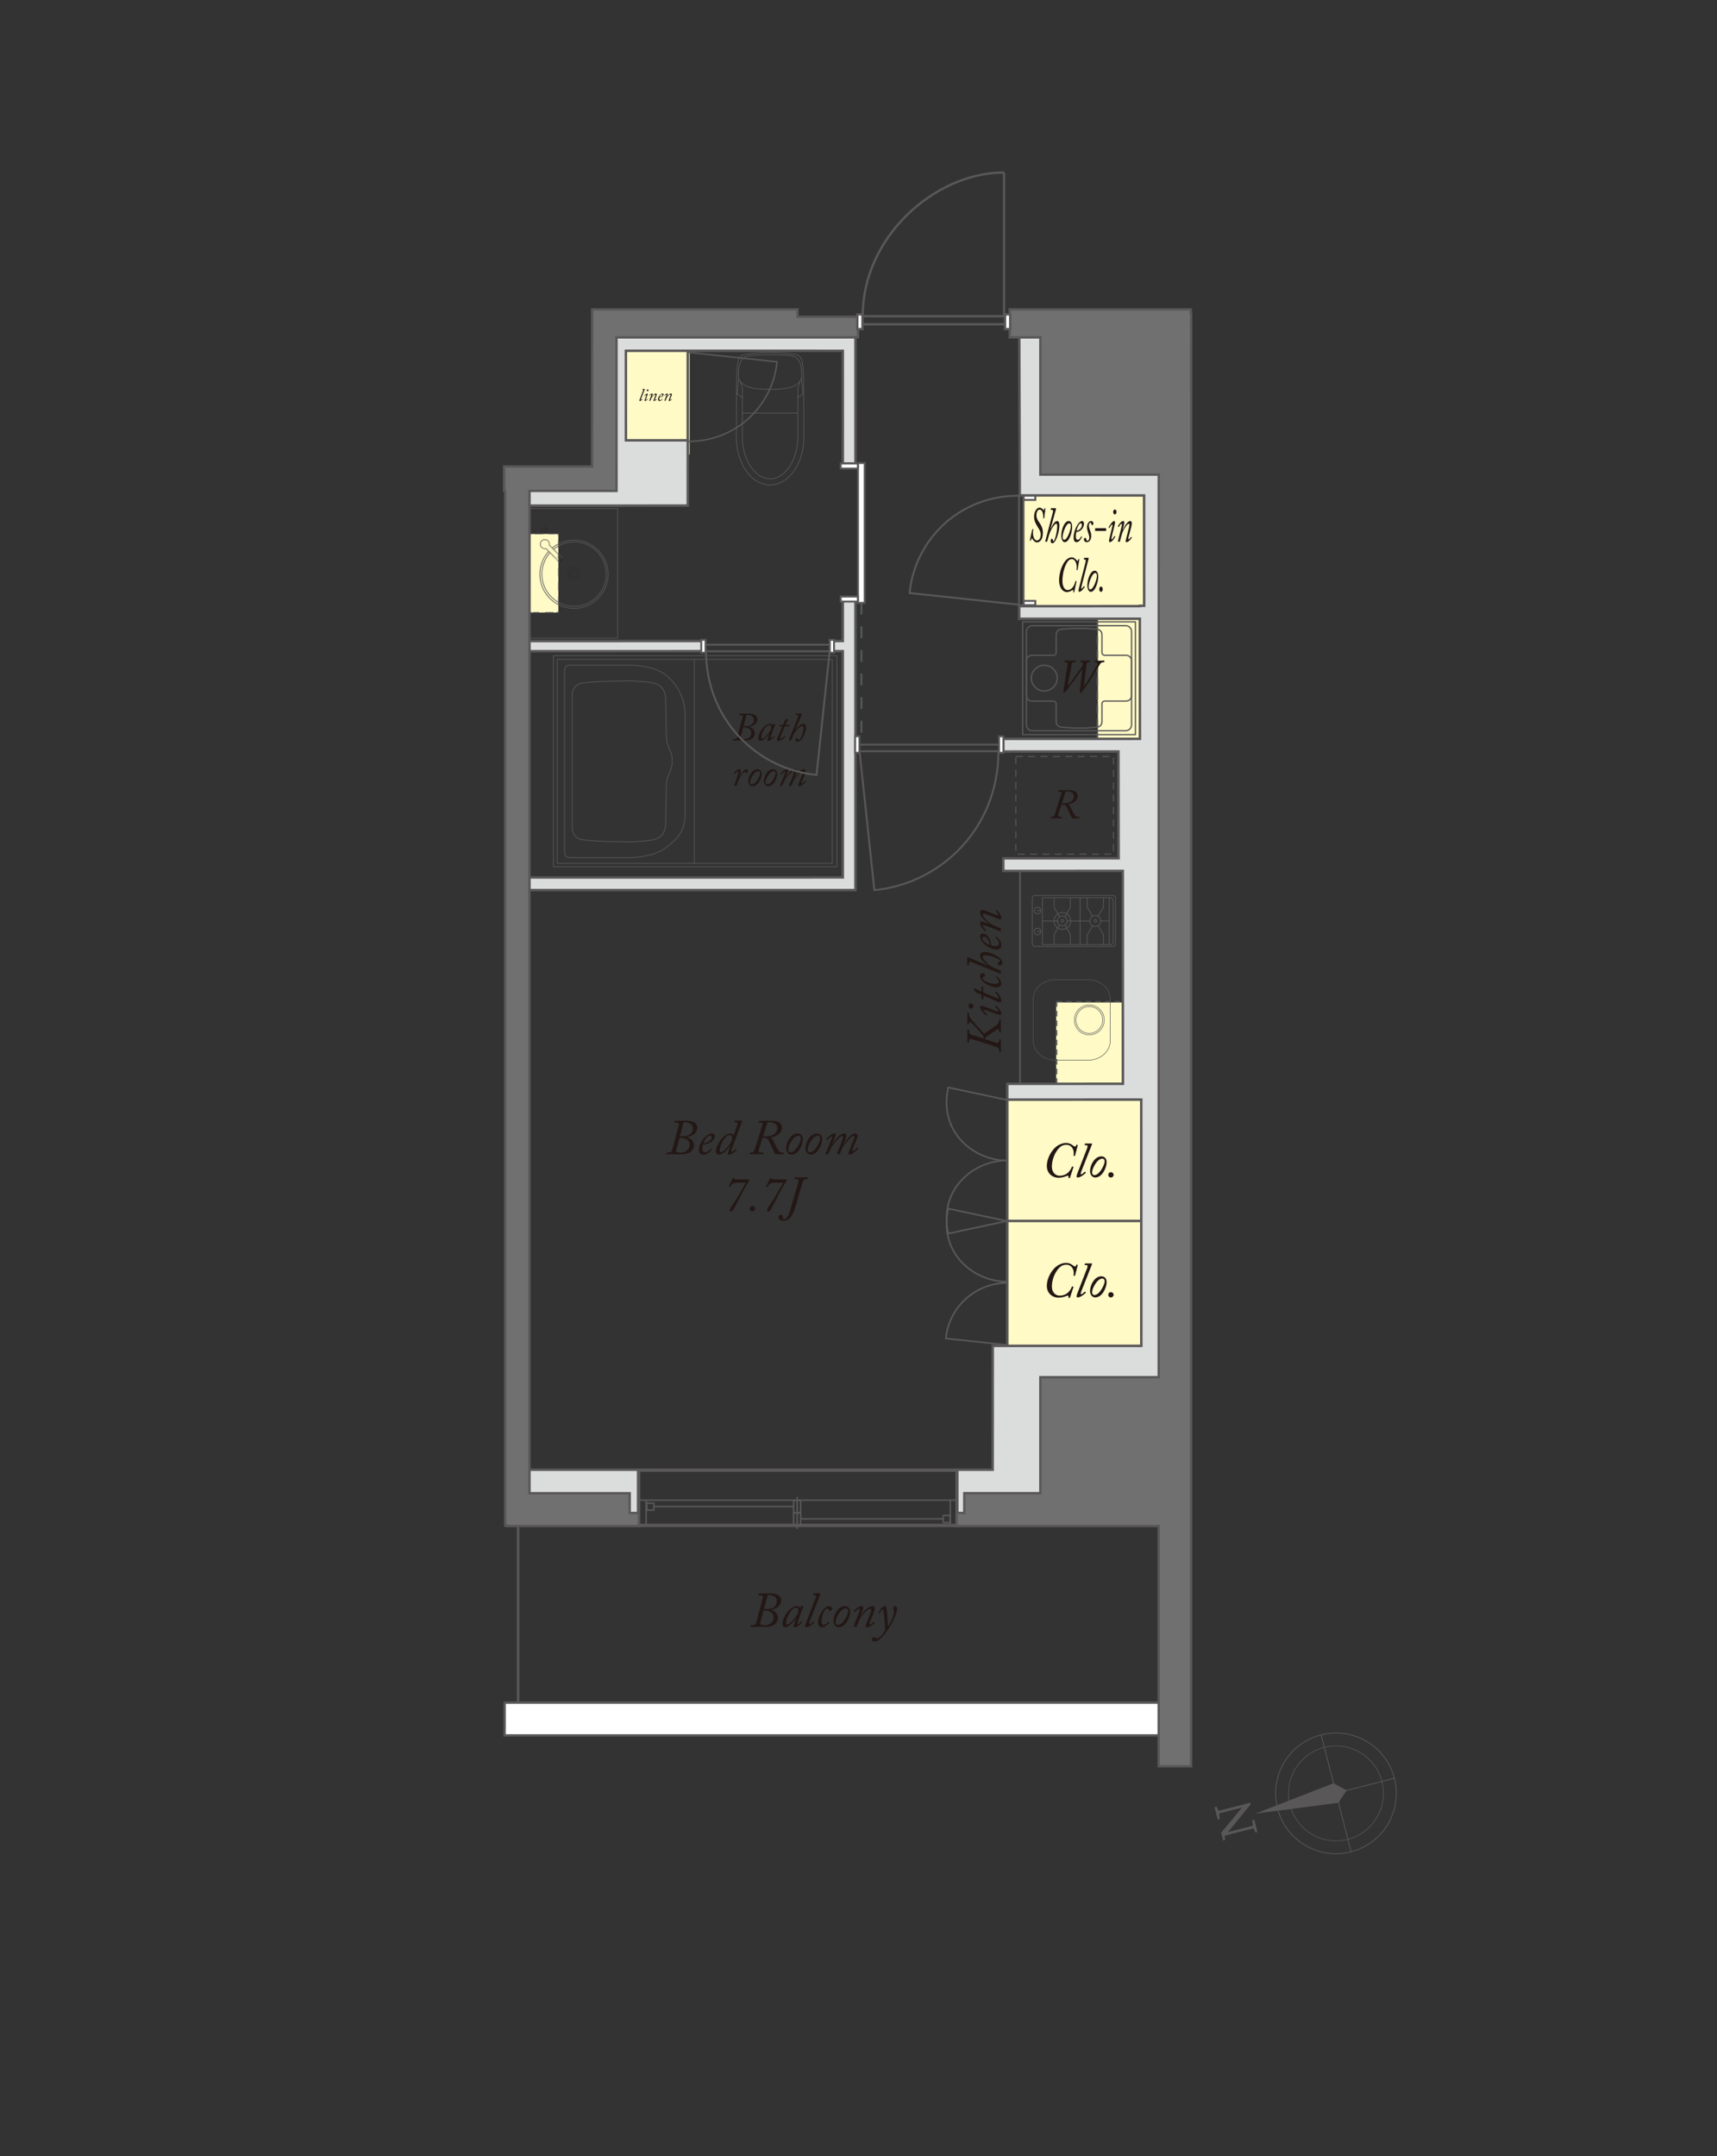 <?xml version="1.0" encoding="utf-8"?>
<!-- Generator: Adobe Illustrator 16.0.0, SVG Export Plug-In . SVG Version: 6.00 Build 0)  -->
<!DOCTYPE svg PUBLIC "-//W3C//DTD SVG 1.1//EN" "http://www.w3.org/Graphics/SVG/1.1/DTD/svg11.dtd">
<svg version="1.1" id="レイヤー_1" xmlns="http://www.w3.org/2000/svg" xmlns:xlink="http://www.w3.org/1999/xlink" x="0px"
	 y="0px" width="524px" height="658px" viewBox="0 0 524 658" enable-background="new 0 0 524 658" xml:space="preserve">
<rect x="0" y="0" width="524" height="658" fill="#333333" stroke="none"/>
<path fill="none" stroke="#595757" stroke-width="0.247" d="M403.148,529.432c9.854-2.521,19.885,3.42,22.404,13.271
	c2.521,9.854-3.421,19.885-13.273,22.404c-9.852,2.521-19.883-3.42-22.403-13.271C387.354,541.98,393.297,531.951,403.148,529.432z"
	/>
<circle fill="none" stroke="#595757" stroke-width="0.195" cx="407.715" cy="547.268" r="14.485"/>
<line fill="none" stroke="#595757" stroke-width="0.247" x1="412.33" y1="565.098" x2="403.229" y2="529.529"/>
<line fill="none" stroke="#595757" stroke-width="0.247" x1="389.924" y1="551.768" x2="425.495" y2="542.666"/>
<polygon fill="#595757" points="408.555,550.02 410.98,546.33 407.08,544.26 407.05,544.143 406.941,544.186 406.922,544.174 
	406.927,544.191 383.129,553.455 408.45,550.15 408.455,550.168 408.468,550.15 408.585,550.137 "/>
<path fill="#595757" d="M373.518,560.609l0.128-1.061l0.245,1.934l-0.625,0.158l-0.599-2.34l7.253-8.76l1.654-0.422l0.129,0.498
	L373.518,560.609z M372.945,560.393l0.428-0.939l9.834-2.518l0.197,0.783L372.945,560.393z M371.63,555.242l-0.96-3.744l0.626-0.16
	l0.632,1.496l0.082,0.314l0.244,1.934L371.63,555.242z M383.12,559.201l-0.656-1.576l-0.077-0.314l-0.227-1.854l0.623-0.158
	l0.958,3.744L383.12,559.201z M371.211,553.602l-0.199-0.779l10.563-2.703l-0.578,0.979L371.211,553.602z"/>
<polygon fill="#FFFAC6" points="210.48,138.691 186.971,138.693 186.977,100.001 210.479,100.001 "/>
<rect x="312.29" y="143.978" fill="#FFFAC6" width="39.333" height="41.941"/>
<polygon fill="#FFFAC6" points="307.42,415.271 307.417,333.131 352.869,333.125 352.869,415.266 "/>
<polygon fill="#FFFAC6" points="322.326,332.373 322.326,305.91 344.289,305.917 344.29,332.369 "/>
<polygon fill="#FFFAC6" points="335.063,228.775 335.066,187.671 348.779,187.671 348.779,228.77 "/>
<g>
	<path fill="#231815" d="M323.896,242.265c0.141-0.408,0.09-0.637-0.369-0.637h-0.498c-0.102,0-0.114-0.038-0.102-0.102l0.063-0.268
		c0.013-0.076,0.038-0.102,0.165-0.102c1.34,0,2.653-0.038,2.857-0.038c0.916,0,2.881,0.088,2.881,1.823
		c0,1.274-1.377,2.294-2.868,2.473v0.025c0.305,0.103,0.497,0.497,0.638,0.765c0.063,0.127,0.943,1.937,1.172,2.32
		c0.318,0.522,0.574,0.739,1.121,0.739h0.32c0.089,0,0.101,0.052,0.089,0.128l-0.038,0.242c-0.014,0.063-0.038,0.102-0.127,0.102
		c-0.128,0-0.333-0.038-0.943-0.038c-0.562,0-0.805,0.038-0.943,0.038c-0.104,0-0.168-0.102-0.345-0.408
		c-0.179-0.306-1.313-2.818-1.466-3.123c-0.371-0.714-1.084-0.65-1.569-0.65l-0.905,2.792c-0.229,0.727-0.063,0.917,0.472,0.917
		h0.522c0.076,0,0.104,0.038,0.09,0.102l-0.038,0.293c-0.013,0.064-0.064,0.076-0.152,0.076c-0.141,0-0.715-0.038-1.786-0.038
		c-0.751,0-1.249,0.038-1.401,0.038c-0.076,0-0.089-0.038-0.076-0.102l0.05-0.268c0.014-0.076,0.038-0.102,0.127-0.102h0.244
		c0.458,0,0.675-0.28,0.789-0.637L323.896,242.265z M324.063,245.146c0.65,0,1.414,0.063,2.346-0.319
		c0.752-0.306,1.338-0.995,1.338-1.887c0-0.536-0.472-1.415-2.025-1.415c-0.23,0-0.371,0-0.523,0.012L324.063,245.146z"/>
</g>
<rect x="310.018" y="230.849" fill="none" stroke="#595757" stroke-width="0.318" stroke-dasharray="2.155,1.614" width="29.809" height="29.811"/>
<rect x="194.884" y="448.643" fill="none" stroke="#595757" stroke-width="1.035" width="97.194" height="16.867"/>
<line fill="none" stroke="#595757" stroke-width="0.467" stroke-linecap="round" stroke-linejoin="round" stroke-miterlimit="10" x1="287.814" y1="463.506" x2="244.396" y2="463.506"/>
<line fill="none" stroke="#595757" stroke-width="0.465" stroke-linecap="round" stroke-linejoin="round" stroke-miterlimit="10" x1="242.185" y1="459.752" x2="199.559" y2="459.752"/>
<line fill="none" stroke="#595757" stroke-width="0.465" stroke-linecap="round" stroke-linejoin="round" stroke-miterlimit="10" x1="243.284" y1="466.426" x2="243.284" y2="456.979"/>
<line fill="none" stroke="#595757" stroke-width="0.465" stroke-linecap="round" stroke-linejoin="round" stroke-miterlimit="10" x1="290.008" y1="465.082" x2="290.008" y2="457.965"/>
<line fill="none" stroke="#595757" stroke-width="0.465" stroke-linecap="round" stroke-linejoin="round" stroke-miterlimit="10" x1="197.192" y1="465.082" x2="197.192" y2="457.965"/>
<line fill="none" stroke="#595757" stroke-width="0.465" stroke-linecap="round" stroke-linejoin="round" stroke-miterlimit="10" x1="194.693" y1="457.801" x2="292.065" y2="457.801"/>
<rect x="287.85" y="462.477" fill="none" stroke="#595757" stroke-width="0.465" stroke-linecap="round" stroke-linejoin="round" stroke-miterlimit="10" width="2.148" height="2.156"/>
<rect x="242.2" y="461.686" fill="none" stroke="#595757" stroke-width="0.467" stroke-linecap="round" stroke-linejoin="round" stroke-miterlimit="10" width="2.154" height="3.768"/>
<rect x="242.2" y="457.893" fill="none" stroke="#595757" stroke-width="0.467" stroke-linecap="round" stroke-linejoin="round" stroke-miterlimit="10" width="2.154" height="3.77"/>
<rect x="197.399" y="458.695" fill="none" stroke="#595757" stroke-width="0.465" stroke-linecap="round" stroke-linejoin="round" stroke-miterlimit="10" width="2.155" height="2.145"/>
<line fill="none" stroke="#595757" stroke-width="0.757" x1="158.121" y1="460.783" x2="158.121" y2="523.484"/>
<line fill="none" stroke="#595757" stroke-width="0.222" stroke-linecap="round" stroke-linejoin="round" stroke-miterlimit="10" x1="226.566" y1="126.064" x2="243.475" y2="126.064"/>
<polyline fill="none" stroke="#595757" stroke-width="0.222" stroke-linecap="round" stroke-linejoin="round" stroke-miterlimit="10" points="
	243.473,121.29 245.045,120.264 244.609,115.377 "/>
<path fill="none" stroke="#595757" stroke-width="0.222" stroke-linecap="round" stroke-linejoin="round" stroke-miterlimit="10" d="
	M225.835,116.295l0.731,2.111v15.052c0,6.873,3.87,12.68,8.451,12.68c4.583,0,8.458-5.807,8.458-12.68v-15.052l0.726-2.111"/>
<path fill="none" stroke="#595757" stroke-width="0.222" stroke-linecap="round" stroke-linejoin="round" stroke-miterlimit="10" d="
	M227.428,108.156c-1.212,0.151-1.911,0.843-2.21,2.225c0,0-0.431,2.291-0.431,6.174l-0.067,16.904
	c0,8.025,4.61,14.531,10.298,14.531c5.691,0,10.3-6.506,10.3-14.531l-0.063-16.904c0-3.883-0.433-6.174-0.433-6.174
	c-0.304-1.382-0.999-2.073-2.21-2.225c0,0-3.617-0.579-7.595-0.579C231.039,107.578,227.428,108.156,227.428,108.156z"/>
<path fill="none" stroke="#595757" stroke-width="0.222" stroke-linecap="round" stroke-linejoin="round" stroke-miterlimit="10" d="
	M235.099,118.802c4.155,0,5.587-0.426,6.382-0.664c0.703-0.215,3.179-1.272,3.179-3.227c0-1.711-0.124-2.517-0.196-3.167
	c-0.048-0.434-0.664-2.771-2.775-3.135c-2.111-0.37-5.799-0.37-6.671-0.37"/>
<path fill="none" stroke="#595757" stroke-width="0.222" stroke-linecap="round" stroke-linejoin="round" stroke-miterlimit="10" d="
	M234.94,118.802c-4.157,0-5.586-0.426-6.383-0.664c-0.702-0.215-3.177-1.272-3.177-3.227c0-1.711,0.123-2.517,0.193-3.167
	c0.047-0.434,0.668-2.771,2.779-3.135c2.108-0.37,5.796-0.37,6.664-0.37"/>
<polyline fill="none" stroke="#595757" stroke-width="0.222" stroke-linecap="round" stroke-linejoin="round" stroke-miterlimit="10" points="
	226.566,121.29 224.99,120.264 225.43,115.377 "/>
<line fill="none" stroke="#595757" stroke-width="0.757" x1="209.895" y1="99.098" x2="209.895" y2="142.598"/>
<path fill="none" stroke="#595757" stroke-width="0.222" stroke-linecap="round" stroke-linejoin="round" stroke-miterlimit="10" d="
	M172.321,260.077c0,0-0.159,1.63,1.633,1.63h18.827c0,0,6.474-0.133,10.059-2.755c3.583-2.621,6.044-5.136,6.207-9.738v-31.832
	c-0.162-4.6-2.624-9.027-6.207-11.648c-3.585-2.622-10.059-2.757-10.059-2.757h-18.827c-1.792,0-1.633,1.632-1.633,1.632V260.077z"
	/>
<path fill="none" stroke="#595757" stroke-width="0.222" stroke-linecap="round" stroke-linejoin="round" stroke-miterlimit="10" d="
	M174.624,252.689c0.104,2.943,2.569,3.428,2.569,3.428c2.083,0.642,14.04,0.854,16.287,0.75c0,0,4.223-0.215,5.828-0.593
	c1.608-0.372,3.319-1.119,3.8-4.17l0.267-12.288c0,0-0.106-1.14,0.319-2.424c0.43-1.284,1.338-2.781,1.448-4.547v-1.313
	c-0.11-1.765-1.019-3.262-1.448-4.544c-0.425-1.287-0.319-2.654-0.319-2.654l-0.267-11.754c-0.48-3.048-2.192-3.798-3.8-4.173
	c-1.604-0.374-5.828-0.587-5.828-0.587c-2.247-0.106-14.203,0.105-16.287,0.749c0,0-2.465,0.482-2.569,3.423V252.689z"/>
<polyline fill="none" stroke="#595757" stroke-width="0.222" stroke-linecap="round" stroke-linejoin="round" stroke-miterlimit="10" points="
	253.901,263.467 170.05,263.467 170.05,201.214 253.997,201.214 253.997,263.441 "/>
<line fill="none" stroke="#595757" stroke-width="0.222" stroke-linecap="round" stroke-linejoin="round" stroke-miterlimit="10" x1="211.907" y1="263.411" x2="211.907" y2="201.305"/>
<rect x="168.895" y="200.085" fill="none" stroke="#595757" stroke-width="0.222" stroke-linecap="round" stroke-linejoin="round" stroke-miterlimit="10" width="86.501" height="64.421"/>
<line fill="none" stroke="#595757" stroke-width="0.757" x1="307.414" y1="333.322" x2="307.414" y2="413.426"/>
<path fill="none" stroke="#595757" stroke-width="0.23" stroke-linecap="round" stroke-linejoin="round" stroke-miterlimit="10" d="
	M315.039,287.991c0,0.451,0.396,0.816,0.88,0.816h23.667c0.485,0,0.879-0.366,0.879-0.816v-13.917c0-0.454-0.394-0.814-0.879-0.814
	h-23.667c-0.483,0-0.88,0.361-0.88,0.814V287.991z"/>
<line fill="none" stroke="#595757" stroke-width="0.23" stroke-linecap="round" stroke-linejoin="round" stroke-miterlimit="10" x1="325.689" y1="281.052" x2="332.508" y2="281.052"/>
<line fill="none" stroke="#595757" stroke-width="0.23" stroke-linecap="round" stroke-linejoin="round" stroke-miterlimit="10" x1="338.518" y1="288.226" x2="338.518" y2="273.976"/>
<line fill="none" stroke="#595757" stroke-width="0.23" stroke-linecap="round" stroke-linejoin="round" stroke-miterlimit="10" x1="329.623" y1="287.999" x2="329.623" y2="274.038"/>
<line fill="none" stroke="#595757" stroke-width="0.23" stroke-linecap="round" stroke-linejoin="round" stroke-miterlimit="10" x1="335.932" y1="281.052" x2="338.495" y2="281.052"/>
<line fill="none" stroke="#595757" stroke-width="0.23" stroke-linecap="round" stroke-linejoin="round" stroke-miterlimit="10" x1="326.656" y1="288.158" x2="326.656" y2="285.19"/>
<line fill="none" stroke="#595757" stroke-width="0.23" stroke-linecap="round" stroke-linejoin="round" stroke-miterlimit="10" x1="326.627" y1="285.117" x2="325.059" y2="282.357"/>
<line fill="none" stroke="#595757" stroke-width="0.23" stroke-linecap="round" stroke-linejoin="round" stroke-miterlimit="10" x1="321.708" y1="288.158" x2="321.708" y2="285.19"/>
<line fill="none" stroke="#595757" stroke-width="0.23" stroke-linecap="round" stroke-linejoin="round" stroke-miterlimit="10" x1="321.737" y1="285.117" x2="323.308" y2="282.357"/>
<line fill="none" stroke="#595757" stroke-width="0.23" stroke-linecap="round" stroke-linejoin="round" stroke-miterlimit="10" x1="321.708" y1="274.009" x2="321.708" y2="276.911"/>
<line fill="none" stroke="#595757" stroke-width="0.23" stroke-linecap="round" stroke-linejoin="round" stroke-miterlimit="10" x1="321.737" y1="276.983" x2="323.308" y2="279.677"/>
<line fill="none" stroke="#595757" stroke-width="0.23" stroke-linecap="round" stroke-linejoin="round" stroke-miterlimit="10" x1="326.656" y1="274.009" x2="326.656" y2="276.911"/>
<line fill="none" stroke="#595757" stroke-width="0.23" stroke-linecap="round" stroke-linejoin="round" stroke-miterlimit="10" x1="326.627" y1="276.983" x2="325.059" y2="279.677"/>
<line fill="none" stroke="#595757" stroke-width="0.23" stroke-linecap="round" stroke-linejoin="round" stroke-miterlimit="10" x1="318.286" y1="281.052" x2="322.886" y2="281.052"/>
<path fill="none" stroke="#595757" stroke-width="0.23" stroke-linecap="round" stroke-linejoin="round" stroke-miterlimit="10" d="
	M324.209,278.479h0.041c1.414,0,2.523,1.155,2.523,2.573c0,1.422-1.109,2.535-2.523,2.535h-0.041"/>
<path fill="none" stroke="#595757" stroke-width="0.23" stroke-linecap="round" stroke-linejoin="round" stroke-miterlimit="10" d="
	M324.209,283.586c-1.388,0-2.535-1.112-2.535-2.533c0-1.419,1.147-2.532,2.535-2.574"/>
<path fill="none" stroke="#595757" stroke-width="0.23" stroke-linecap="round" stroke-linejoin="round" stroke-miterlimit="10" d="
	M324.189,279.519c-0.824,0-1.498,0.665-1.498,1.491c0,0.832,0.674,1.5,1.498,1.5s1.5-0.668,1.5-1.5
	C325.689,280.183,325.014,279.519,324.189,279.519z"/>
<path fill="none" stroke="#595757" stroke-width="0.23" stroke-linecap="round" stroke-linejoin="round" stroke-miterlimit="10" d="
	M324.23,280.625c-0.214,0-0.393,0.177-0.393,0.396c0,0.211,0.179,0.387,0.393,0.387c0.217,0,0.395-0.175,0.395-0.387
	C324.625,280.802,324.447,280.625,324.23,280.625z"/>
<line fill="none" stroke="#595757" stroke-width="0.23" stroke-linecap="round" stroke-linejoin="round" stroke-miterlimit="10" x1="336.756" y1="288.157" x2="336.756" y2="285.301"/>
<line fill="none" stroke="#595757" stroke-width="0.23" stroke-linecap="round" stroke-linejoin="round" stroke-miterlimit="10" x1="336.729" y1="285.229" x2="335.158" y2="282.582"/>
<line fill="none" stroke="#595757" stroke-width="0.23" stroke-linecap="round" stroke-linejoin="round" stroke-miterlimit="10" x1="331.807" y1="288.157" x2="331.807" y2="285.301"/>
<line fill="none" stroke="#595757" stroke-width="0.23" stroke-linecap="round" stroke-linejoin="round" stroke-miterlimit="10" x1="331.838" y1="285.229" x2="333.408" y2="282.582"/>
<line fill="none" stroke="#595757" stroke-width="0.23" stroke-linecap="round" stroke-linejoin="round" stroke-miterlimit="10" x1="331.807" y1="273.987" x2="331.807" y2="276.852"/>
<line fill="none" stroke="#595757" stroke-width="0.23" stroke-linecap="round" stroke-linejoin="round" stroke-miterlimit="10" x1="331.838" y1="276.919" x2="333.408" y2="279.58"/>
<line fill="none" stroke="#595757" stroke-width="0.23" stroke-linecap="round" stroke-linejoin="round" stroke-miterlimit="10" x1="336.756" y1="273.987" x2="336.756" y2="276.852"/>
<line fill="none" stroke="#595757" stroke-width="0.23" stroke-linecap="round" stroke-linejoin="round" stroke-miterlimit="10" x1="336.729" y1="276.919" x2="335.158" y2="279.58"/>
<path fill="none" stroke="#595757" stroke-width="0.23" stroke-linecap="round" stroke-linejoin="round" stroke-miterlimit="10" d="
	M334.256,279.357c-0.929,0-1.674,0.753-1.674,1.676c0,0.928,0.745,1.676,1.674,1.676c0.926,0,1.676-0.748,1.676-1.676
	C335.932,280.11,335.182,279.357,334.256,279.357z"/>
<circle fill="none" stroke="#595757" stroke-width="0.23" stroke-linecap="round" stroke-linejoin="round" stroke-miterlimit="10" cx="334.309" cy="281.023" r="0.393"/>
<path fill="none" stroke="#595757" stroke-width="0.23" stroke-linecap="round" stroke-linejoin="round" stroke-miterlimit="10" d="
	M318.133,288.257v-14.325h20.562c0.577,0,1.043,0.471,1.043,1.051v12.472c0,0.445-0.354,0.802-0.797,0.802H318.133z"/>
<path fill="none" stroke="#595757" stroke-width="0.23" stroke-linecap="round" stroke-linejoin="round" stroke-miterlimit="10" d="
	M316.633,278.874c-0.555,0-1.002-0.442-1.002-0.995c0-0.558,0.447-1.005,1.002-1.005c0.549,0,0.998,0.447,0.998,1.005
	C317.631,278.431,317.182,278.874,316.633,278.874z"/>
<line fill="none" stroke="#595757" stroke-width="0.23" stroke-linecap="round" stroke-linejoin="round" stroke-miterlimit="10" x1="317.642" y1="277.869" x2="316.563" y2="277.869"/>
<path fill="none" stroke="#595757" stroke-width="0.23" stroke-linecap="round" stroke-linejoin="round" stroke-miterlimit="10" d="
	M316.633,285.26c-0.555,0-1.002-0.451-1.002-1.003c0-0.55,0.447-1.005,1.002-1.005c0.549,0,0.998,0.455,0.998,1.005
	C317.631,284.809,317.182,285.26,316.633,285.26z"/>
<line fill="none" stroke="#595757" stroke-width="0.23" stroke-linecap="round" stroke-linejoin="round" stroke-miterlimit="10" x1="317.642" y1="284.25" x2="316.563" y2="284.25"/>
<path fill="none" stroke="#595757" stroke-width="0.162" stroke-linecap="round" stroke-linejoin="round" stroke-miterlimit="10" d="
	M327.878,311.25c0,2.515,2.044,4.561,4.556,4.561c2.52,0,4.563-2.046,4.563-4.561c0-2.518-2.043-4.565-4.563-4.565
	C329.922,306.685,327.878,308.732,327.878,311.25z"/>
<path fill="none" stroke="#595757" stroke-width="0.162" stroke-linecap="round" stroke-linejoin="round" stroke-miterlimit="10" d="
	M328.354,311.25c0,2.256,1.832,4.09,4.082,4.09c2.258,0,4.086-1.834,4.086-4.09c0-2.257-1.828-4.093-4.086-4.093
	C330.186,307.157,328.354,308.993,328.354,311.25z"/>
<path fill="none" stroke="#595757" stroke-width="0.164" stroke-linecap="round" stroke-linejoin="round" stroke-miterlimit="10" d="
	M332.119,323.527c3.709,0,6.717-2.666,6.717-5.953v-12.652c0-3.288-3.008-5.955-6.717-5.955h-10.08
	c-3.709,0-6.717,2.667-6.717,5.955v12.652c0,3.287,3.008,5.953,6.717,5.953H332.119z"/>
<rect x="322.497" y="305.658" fill="none" stroke="#595757" stroke-width="0.346" stroke-dasharray="1.681,1.26" width="22.599" height="26.71"/>
<rect x="311.275" y="263.306" fill="none" stroke="#595757" stroke-width="0.529" width="36.379" height="70.505"/>
<rect x="334.901" y="187.513" fill="none" stroke="#595757" stroke-width="0.493" stroke-dasharray="2.403,1.8" width="14.112" height="40.859"/>
<rect x="312.105" y="189.768" fill="none" stroke="#595757" stroke-width="0.398" stroke-linecap="round" stroke-linejoin="round" stroke-miterlimit="10" width="34.42" height="34.417"/>
<path fill="none" stroke="#595757" stroke-width="0.398" stroke-linecap="round" stroke-linejoin="round" stroke-miterlimit="10" d="
	M322.651,206.938c0-2.151-1.782-3.917-3.956-3.917c-2.167,0-3.953,1.767-3.953,3.917c0,2.153,1.786,3.926,3.953,3.926
	C320.869,210.864,322.651,209.091,322.651,206.938"/>
<path fill="none" stroke="#595757" stroke-width="0.398" stroke-linecap="round" stroke-linejoin="round" stroke-miterlimit="10" d="
	M313.262,201.58c0-0.879,0.729-1.609,1.613-1.609h6.637c0.448,0,0.813-0.366,0.813-0.811v-5.528c0-0.82,0.627-1.515,1.443-1.605
	l0.24-0.021c1.758-0.169,3.536-0.265,5.305-0.265h0.283c1.754,0,3.245,0.092,4.961,0.255l0.3,0.031
	c0.815,0.09,1.448,0.785,1.448,1.605v5.528c0,0.445,0.367,0.811,0.802,0.811h6.591c0.883,0,1.617,0.73,1.617,1.609v10.754
	c0,0.893-0.734,1.611-1.617,1.611h-6.591c-0.435,0-0.802,0.369-0.802,0.815v5.525c0,0.819-0.633,1.522-1.448,1.606l-0.239,0.023
	c-1.58,0.162-2.801,0.262-5.021,0.262h-0.283c-1.769,0-3.539-0.087-5.301-0.262l-0.244-0.023c-0.816-0.084-1.443-0.787-1.443-1.606
	v-5.525c0-0.446-0.364-0.815-0.813-0.815h-6.637c-0.884,0-1.613-0.719-1.613-1.611V201.58z"/>
<path fill="none" stroke="#595757" stroke-width="0.398" stroke-linecap="round" stroke-linejoin="round" stroke-miterlimit="10" d="
	M313.238,221.208c0,0.976,0.8,1.777,1.771,1.777h28.553c0.974,0,1.771-0.801,1.771-1.777v-28.497c0-0.975-0.798-1.774-1.771-1.774
	H315.01c-0.972,0-1.771,0.799-1.771,1.774V221.208z"/>
<g>
	<path fill="#231815" d="M325.891,209.038c-0.028,0.142,0.057,0.185,0.213,0.028c0.228-0.228,3.767-5.174,3.908-5.373
		c0.356-0.512,0.469-0.938,0.469-1.18c0-0.199-0.154-0.412-0.439-0.412H329.8c-0.087,0-0.129-0.028-0.114-0.085l0.072-0.327
		c0.013-0.086,0.042-0.113,0.17-0.113c0.142,0,0.511,0.042,1.221,0.042c0.797,0,1.166-0.042,1.338-0.042
		c0.098,0,0.155,0.042,0.127,0.142l-0.071,0.27c-0.028,0.086-0.056,0.114-0.155,0.114h-0.313c-0.299,0-0.427,0.17-0.497,0.711
		l-0.754,6.254c-0.027,0.185,0.043,0.213,0.143,0.127c0.326-0.284,1.947-2.971,2.146-3.311c0.64-1.081,1.507-2.63,1.649-3.014
		c0.143-0.398,0.114-0.768-0.284-0.768h-0.228c-0.071,0-0.1-0.028-0.086-0.114l0.057-0.27c0.016-0.1,0.058-0.142,0.157-0.142
		c0.185,0,0.526,0.042,1.194,0.042c0.768,0,1.137-0.042,1.35-0.042c0.1,0,0.143,0.056,0.128,0.142l-0.058,0.27
		c-0.013,0.086-0.055,0.114-0.112,0.114h-0.241c-0.314,0-0.584,0.099-0.825,0.412c-0.17,0.241-2.273,3.753-2.63,4.307
		c-0.398,0.654-2.33,3.525-2.942,4.236c-0.128,0.142-0.298,0.369-0.469,0.369c-0.185,0-0.255-0.171-0.228-0.427l0.684-6.367
		c0.027-0.199-0.072-0.228-0.172-0.1c-0.143,0.185-4.377,5.998-4.902,6.566c-0.157,0.171-0.285,0.327-0.498,0.327
		c-0.143,0-0.186-0.185-0.115-0.626l1.266-7.945c0.086-0.497,0.016-0.753-0.453-0.753h-0.342c-0.114,0-0.156-0.028-0.143-0.142
		l0.057-0.271c0.014-0.071,0.043-0.113,0.171-0.113c0.142,0,0.71,0.042,1.45,0.042c0.881,0,1.421-0.042,1.591-0.042
		c0.129,0,0.157,0.042,0.142,0.142l-0.055,0.27c-0.016,0.071-0.045,0.114-0.143,0.114h-0.313c-0.483,0-0.64,0.185-0.753,0.796
		L325.891,209.038z"/>
</g>
<line fill="none" stroke="#595757" stroke-width="0.757" x1="307.072" y1="372.586" x2="354.772" y2="372.586"/>
<rect x="153.997" y="519.58" fill="#FFFFFF" width="207.027" height="10.008"/>
<rect x="153.997" y="519.58" fill="none" stroke="#595757" stroke-width="0.731" width="207.027" height="10.008"/>
<g>
	<path fill="#231815" d="M232.748,487.795c0.061-0.225,0.091-0.424,0.091-0.545c0-0.271-0.272-0.41-0.833-0.41h-0.394
		c-0.091,0-0.137-0.059-0.122-0.135l0.061-0.318c0.015-0.092,0.061-0.105,0.197-0.105c0.091,0,0.606,0,1.228-0.016
		c0.894-0.014,1.606-0.029,2.137-0.029c0.196,0,1.515,0,2.348,0.498c0.53,0.32,0.955,0.85,0.955,1.563
		c0,1.91-1.697,2.697-3.015,2.924c-0.092,0.014-0.092,0.061-0.031,0.09c1.198,0.379,2.062,1.199,2.062,2.455
		c0,0.168-0.046,1.061-0.879,1.834c-0.562,0.516-1.5,0.879-3.197,0.879c-0.682,0-1.364-0.047-2.046-0.047
		c-0.697,0-1.409,0.047-2.106,0.047c-0.105,0-0.15-0.031-0.136-0.123l0.061-0.316c0.016-0.076,0.045-0.123,0.136-0.123h0.591
		c0.575,0,0.818-0.348,0.97-0.922L232.748,487.795z M232.097,494.947c-0.136,0.529-0.121,0.682,0.167,0.863
		c0.167,0.092,0.712,0.182,0.94,0.182c2.015,0,2.879-1.209,2.879-2.455c0-1.619-1.712-2.074-2.849-2.074h-0.211L232.097,494.947z
		 M233.157,490.947c0.258,0.047,0.712,0.063,0.909,0.063c1.622,0,3-0.76,3.016-2.484c0-0.955-0.909-1.805-2.364-1.805
		c-0.182,0-0.319,0.014-0.439,0.029L233.157,490.947z"/>
	<path fill="#231815" d="M245.157,490.131c0.061,0,0.076,0.076,0.046,0.135c-0.288,0.621-1.061,2.713-1.137,2.955
		c-0.091,0.258-0.728,2.137-0.728,2.273c0,0.135,0.076,0.182,0.167,0.182c0.182,0,0.954-0.787,1.061-0.926
		c0.045-0.043,0.091-0.076,0.122-0.029l0.136,0.152c0.045,0.045,0.06,0.074,0.03,0.121c-0.167,0.301-1.485,1.59-2.349,1.59
		c-0.182,0-0.318-0.061-0.318-0.258c0-0.229,0.151-0.697,0.728-2.303l-0.076-0.029c-0.636,0.971-2.167,2.59-3.243,2.59
		c-0.348,0-0.818-0.287-0.818-0.969c0-2.213,2.485-5.484,4.333-5.484c0.636,0,0.924,0.271,1.076,0.516l0.288-0.41
		c0.045-0.063,0.091-0.105,0.151-0.105H245.157z M243.248,492.768c0.212-0.439,0.364-0.82,0.364-1.26
		c0-0.408-0.152-0.895-0.713-0.895c-1.394,0-3.015,3.199-3.015,4.639c0,0.348,0.151,0.529,0.409,0.529
		C241.051,495.781,242.976,493.326,243.248,492.768z"/>
	<path fill="#231815" d="M248.9,487.676c0.227-0.578,0.211-0.955-0.228-0.955h-0.439c-0.106,0-0.121-0.063-0.091-0.135l0.091-0.275
		c0.03-0.092,0.061-0.105,0.151-0.105h1.879c0.137,0,0.182,0.09,0.137,0.229l-3.152,8.016c-0.136,0.348-0.5,1.18-0.182,1.18
		c0.243,0,0.939-0.592,1.121-0.787c0.061-0.059,0.092-0.045,0.137,0l0.167,0.182c0.031,0.031,0.045,0.09-0.015,0.152
		c-0.076,0.119-1.485,1.408-2.455,1.408c-0.197,0-0.333-0.09-0.333-0.439c0-0.229,0.379-1.18,0.561-1.637L248.9,487.676z"/>
	<path fill="#231815" d="M249.657,495.189c0-2.059,1.682-5.059,3.439-5.059c0.712,0,0.864,0.574,0.864,0.846
		c0,0.367-0.349,0.639-0.621,0.639c-0.197,0-0.334-0.107-0.394-0.334c-0.045-0.166-0.228-0.395-0.47-0.395
		c-0.378,0-0.773,0.363-1.106,1.045c-0.409,0.879-0.651,2.184-0.651,2.652c0,1.107,0.333,1.26,0.606,1.26
		c0.591,0,1.167-0.607,1.333-0.82c0.046-0.059,0.091-0.092,0.137-0.059l0.166,0.148c0.045,0.033,0.076,0.076,0.016,0.168
		c-0.212,0.318-1.212,1.303-2.182,1.303C250.263,496.584,249.657,496.207,249.657,495.189z"/>
	<path fill="#231815" d="M254.369,494.631c0-1.91,1.44-4.5,3.454-4.5c1.015,0,1.622,0.74,1.622,1.771
		c0,1.668-1.318,4.682-3.516,4.682C255.097,496.584,254.369,495.781,254.369,494.631z M258.838,491.674
		c0.016-0.469-0.258-0.846-0.757-0.846c-0.636,0-1.44,0.574-2.197,1.801c-0.515,0.818-0.878,1.744-0.878,2.455
		c0,0.484,0.333,0.773,0.696,0.773C257.278,495.857,258.838,492.676,258.838,491.674z"/>
	<path fill="#231815" d="M260.687,496.432c-0.167,0-0.198-0.029-0.167-0.135l1.075-2.803c0.365-0.941,0.788-2.031,0.788-2.289
		c0-0.152-0.06-0.258-0.227-0.258c-0.287,0-1.015,0.727-1.273,1.018c-0.045,0.043-0.091,0.043-0.151-0.018l-0.136-0.135
		c-0.062-0.063-0.076-0.092-0.031-0.152c0.227-0.273,1.349-1.529,2.438-1.529c0.35,0,0.485,0.258,0.485,0.453
		c0,0.469-0.65,1.91-0.772,2.26l0.061,0.029c0.454-0.727,2.106-2.742,3.455-2.742c0.455,0,0.758,0.225,0.758,0.621
		c0,0.664-0.349,1.453-0.85,2.68c-0.408,1.002-0.771,1.85-0.771,2.092c0,0.092,0.06,0.197,0.182,0.197
		c0.227,0,0.893-0.561,1.091-0.773c0.06-0.045,0.122-0.029,0.167,0.031l0.105,0.121c0.061,0.061,0.076,0.09,0.015,0.166
		c-0.182,0.244-1.409,1.318-2.425,1.318c-0.195,0-0.363-0.076-0.363-0.301c0-0.291,0.547-1.486,1.016-2.789
		c0.213-0.592,0.758-1.85,0.758-2.184c0-0.211-0.105-0.348-0.379-0.348c-0.592,0-2.092,1.395-2.758,2.469
		c-0.272,0.439-0.516,0.836-0.908,1.896l-0.379,1.014c-0.031,0.061-0.06,0.09-0.212,0.09H260.687z"/>
	<path fill="#231815" d="M268.142,492.313c-0.029-0.018-0.046-0.061-0.015-0.137c0.091-0.182,0.894-2.045,1.818-2.045
		c0.47,0,0.637,0.377,0.758,1.711c0.151,1.729,0.257,3.5,0.287,4.484l0.061-0.014c0.425-0.684,1.334-2.484,1.547-3.215
		c0.074-0.254,0.227-0.664,0.227-1.318c0-0.164-0.03-0.436-0.076-0.559c-0.06-0.135-0.166-0.35-0.166-0.545
		c0-0.244,0.136-0.545,0.621-0.545c0.41,0,0.605,0.377,0.605,0.756c0,0.986-0.575,2.258-1.015,3.213
		c-0.667,1.453-2.257,4.166-3.575,5.455c-0.409,0.422-1.41,1.377-2.303,1.377c-0.592,0-0.85-0.363-0.85-0.711
		c0-0.379,0.334-0.607,0.605-0.621c0.258-0.016,0.395,0.105,0.562,0.242c0.105,0.092,0.258,0.182,0.378,0.182
		c0.152,0,0.41-0.09,0.713-0.318c0.834-0.621,1.424-1.5,1.666-2.045c0.121-0.287,0.138-0.621,0.121-0.848
		c-0.03-0.348-0.317-4.471-0.484-5.258c-0.061-0.287-0.137-0.426-0.258-0.426c-0.272,0-0.758,0.895-0.879,1.229
		c-0.029,0.061-0.091,0.061-0.137,0.047L268.142,492.313z"/>
</g>
<g>
	<path fill="#231815" d="M226.597,219.016c0.049-0.183,0.073-0.341,0.073-0.438c0-0.219-0.219-0.329-0.67-0.329h-0.317
		c-0.073,0-0.109-0.048-0.097-0.109l0.048-0.255c0.013-0.073,0.048-0.085,0.158-0.085c0.073,0,0.487,0,0.986-0.012
		c0.719-0.013,1.291-0.025,1.717-0.025c0.158,0,1.218,0,1.888,0.402c0.426,0.256,0.767,0.682,0.767,1.254
		c0,1.534-1.363,2.168-2.423,2.351c-0.073,0.012-0.073,0.048-0.024,0.073c0.961,0.304,1.655,0.961,1.655,1.972
		c0,0.134-0.036,0.853-0.706,1.474c-0.451,0.414-1.206,0.706-2.569,0.706c-0.548,0-1.096-0.037-1.644-0.037
		c-0.56,0-1.132,0.037-1.693,0.037c-0.085,0-0.121-0.024-0.109-0.097l0.048-0.256c0.013-0.061,0.037-0.098,0.11-0.098h0.475
		c0.463,0,0.658-0.28,0.779-0.742L226.597,219.016z M226.073,224.763c-0.109,0.427-0.097,0.548,0.134,0.694
		c0.134,0.073,0.572,0.146,0.755,0.146c1.619,0,2.313-0.974,2.313-1.972c0-1.303-1.376-1.669-2.289-1.669h-0.17L226.073,224.763z
		 M226.925,221.548c0.208,0.037,0.573,0.048,0.731,0.048c1.303,0,2.411-0.608,2.423-1.997c0-0.768-0.73-1.45-1.899-1.45
		c-0.146,0-0.255,0.013-0.354,0.025L226.925,221.548z"/>
	<path fill="#231815" d="M236.576,220.891c0.049,0,0.062,0.061,0.037,0.11c-0.231,0.499-0.853,2.179-0.913,2.374
		c-0.073,0.208-0.585,1.718-0.585,1.827s0.061,0.146,0.134,0.146c0.146,0,0.768-0.634,0.853-0.743
		c0.037-0.036,0.073-0.062,0.097-0.024l0.11,0.122c0.036,0.036,0.048,0.061,0.024,0.098c-0.134,0.243-1.193,1.278-1.887,1.278
		c-0.146,0-0.256-0.048-0.256-0.207c0-0.183,0.122-0.561,0.584-1.851l-0.061-0.025c-0.512,0.779-1.741,2.083-2.605,2.083
		c-0.28,0-0.658-0.231-0.658-0.779c0-1.778,1.998-4.408,3.483-4.408c0.511,0,0.743,0.219,0.864,0.414l0.231-0.329
		c0.037-0.048,0.073-0.085,0.122-0.085H236.576z M235.042,223.01c0.17-0.354,0.292-0.658,0.292-1.011
		c0-0.329-0.122-0.719-0.572-0.719c-1.12,0-2.423,2.569-2.423,3.726c0,0.281,0.121,0.427,0.329,0.427
		C233.276,225.433,234.822,223.46,235.042,223.01z"/>
	<path fill="#231815" d="M238.761,221.67h-0.853c-0.073,0-0.098-0.024-0.073-0.098l0.097-0.268c0.025-0.061,0.062-0.085,0.134-0.085
		h0.876l0.633-1.413c0.061-0.122,0.098-0.146,0.195-0.183c0.134-0.036,0.45-0.158,0.548-0.207c0.073-0.036,0.134-0.072,0.182-0.072
		c0.073,0,0.097,0.072,0.012,0.243l-0.803,1.632h1.242c0.061,0,0.085,0.036,0.049,0.134l-0.11,0.256
		c-0.012,0.036-0.061,0.061-0.109,0.061h-1.242l-1.182,2.74c-0.146,0.34-0.28,0.645-0.28,0.779c0,0.133,0.048,0.206,0.158,0.206
		c0.353,0,1.145-0.693,1.217-0.779c0.037-0.048,0.073-0.036,0.11,0l0.134,0.146c0.036,0.037,0.036,0.061,0.012,0.109
		c-0.158,0.195-1.292,1.206-2.229,1.206c-0.304,0-0.39-0.122-0.39-0.292c0-0.182,0.061-0.39,0.134-0.572L238.761,221.67z"/>
	<path fill="#231815" d="M240.785,225.956c-0.073,0-0.098-0.037-0.085-0.061l2.788-6.904c0.146-0.365,0.158-0.499,0.158-0.597
		c0-0.146-0.17-0.244-0.401-0.244h-0.378c-0.073,0-0.134-0.036-0.109-0.109l0.061-0.208c0.024-0.061,0.037-0.097,0.134-0.097h1.644
		c0.097,0,0.146,0.037,0.146,0.146c0,0.048-0.036,0.182-0.109,0.365l-1.911,4.481l0.061,0.049c0.608-0.864,1.412-1.888,2.411-1.888
		c0.56,0,0.84,0.463,0.84,1.023c0,0.985-0.414,2.033-0.84,2.824c-0.487,0.913-1.145,1.607-1.827,1.607
		c-0.353,0-0.621-0.256-0.621-0.523c0-0.28,0.182-0.597,0.438-0.597c0.244,0,0.402,0.195,0.426,0.365
		c0.012,0.109,0.073,0.244,0.208,0.244c0.268,0,0.669-0.792,0.9-1.413c0.269-0.694,0.487-1.62,0.487-2.204
		c0-0.304-0.024-0.682-0.365-0.682c-0.646,0-1.717,1.266-2.046,1.68c-0.292,0.366-0.56,0.829-0.804,1.413l-0.511,1.242
		c-0.024,0.072-0.085,0.085-0.171,0.085H240.785z"/>
</g>
<g>
	<path fill="#231815" d="M224.174,239.813c-0.086,0-0.134-0.049-0.11-0.11l0.682-1.972c0.22-0.682,0.597-1.96,0.597-2.131
		c0-0.11-0.098-0.183-0.208-0.183c-0.243,0-0.791,0.548-0.961,0.755c-0.024,0.036-0.073,0.024-0.098,0l-0.122-0.122
		c-0.025-0.024-0.025-0.061,0-0.097c0.255-0.377,0.986-1.206,1.814-1.206c0.243,0,0.341,0.207,0.341,0.426
		c0.013,0.231-0.195,0.914-0.438,1.729l0.061,0.024c0.329-0.682,1.303-2.18,1.984-2.18c0.354,0,0.572,0.219,0.572,0.548
		c0,0.316-0.243,0.561-0.475,0.561c-0.11,0-0.207-0.024-0.305-0.122c-0.098-0.097-0.158-0.146-0.316-0.146
		c-0.329,0-1.011,1.048-1.498,1.851c-0.146,0.231-0.292,0.511-0.475,1.06l-0.402,1.229c-0.024,0.085-0.061,0.085-0.158,0.085
		H224.174z"/>
	<path fill="#231815" d="M228.39,238.365c0-1.535,1.157-3.617,2.777-3.617c0.815,0,1.303,0.597,1.303,1.425
		c0,1.339-1.059,3.762-2.825,3.762C228.975,239.935,228.39,239.29,228.39,238.365z M231.982,235.99
		c0.013-0.378-0.207-0.682-0.608-0.682c-0.512,0-1.157,0.463-1.766,1.448c-0.414,0.658-0.706,1.4-0.706,1.973
		c0,0.39,0.267,0.621,0.56,0.621C230.728,239.351,231.982,236.794,231.982,235.99z"/>
	<path fill="#231815" d="M233.119,238.365c0-1.535,1.157-3.617,2.777-3.617c0.815,0,1.303,0.597,1.303,1.425
		c0,1.339-1.059,3.762-2.825,3.762C233.703,239.935,233.119,239.29,233.119,238.365z M236.711,235.99
		c0.013-0.378-0.207-0.682-0.608-0.682c-0.512,0-1.157,0.463-1.766,1.448c-0.414,0.658-0.706,1.4-0.706,1.973
		c0,0.39,0.267,0.621,0.56,0.621C235.457,239.351,236.711,236.794,236.711,235.99z"/>
	<path fill="#231815" d="M238.091,239.813c-0.061,0-0.109-0.024-0.072-0.122l0.925-2.204c0.316-0.768,0.682-1.608,0.706-1.827
		c0-0.121-0.036-0.194-0.121-0.194c-0.171,0-0.914,0.718-1.022,0.864c-0.037,0.049-0.098,0.036-0.146-0.012l-0.109-0.11
		c-0.037-0.036-0.049-0.073-0.013-0.109c0.28-0.328,1.23-1.352,1.997-1.352c0.17,0,0.292,0.146,0.292,0.341
		c0,0.293-0.743,1.899-0.864,2.229l0.061,0.013c0.561-0.865,1.814-2.582,2.85-2.582c0.402,0,0.536,0.305,0.536,0.523
		c0,0.451-0.487,1.62-0.694,2.106l0.061,0.013c0.67-1.023,1.766-2.643,2.801-2.643c0.378,0,0.584,0.316,0.584,0.584
		c0,0.414-0.231,0.925-0.743,2.167c-0.28,0.694-0.511,1.205-0.511,1.424c0,0.085,0.037,0.159,0.134,0.159
		c0.219,0,0.888-0.779,0.961-0.877c0.037-0.061,0.097-0.049,0.146,0l0.097,0.098c0.037,0.036,0.049,0.073,0.025,0.134
		c-0.037,0.085-1.315,1.498-2.106,1.498c-0.122,0-0.22-0.109-0.22-0.292c0-0.304,0.341-1.12,0.828-2.313
		c0.354-0.865,0.585-1.376,0.585-1.729c0-0.146-0.098-0.231-0.256-0.231c-0.415,0-1.607,1.352-2.351,2.436
		c-0.085,0.134-0.34,0.438-0.499,0.864l-0.415,1.071c-0.024,0.061-0.073,0.073-0.17,0.073h-0.488c-0.097,0-0.146-0.024-0.109-0.098
		l0.827-2.021c0.342-0.84,0.707-1.704,0.707-2.045c0-0.158-0.098-0.243-0.244-0.243c-0.414,0-1.571,1.242-2.265,2.215
		c-0.182,0.257-0.426,0.597-0.608,1.036l-0.438,1.083c-0.049,0.073-0.085,0.073-0.195,0.073H238.091z"/>
</g>
<g>
	<path fill="#231815" d="M207.106,343.547c0.061-0.228,0.091-0.426,0.091-0.545c0-0.275-0.273-0.412-0.835-0.412h-0.396
		c-0.091,0-0.137-0.061-0.122-0.137l0.061-0.318c0.016-0.092,0.061-0.105,0.198-0.105c0.091,0,0.607,0,1.231-0.017
		c0.896-0.017,1.611-0.03,2.142-0.03c0.198,0,1.52,0,2.356,0.5c0.532,0.32,0.957,0.854,0.957,1.566c0,1.914-1.702,2.705-3.024,2.934
		c-0.091,0.016-0.091,0.061-0.031,0.092c1.2,0.379,2.067,1.201,2.067,2.461c0,0.166-0.045,1.063-0.882,1.84
		c-0.562,0.516-1.504,0.881-3.207,0.881c-0.684,0-1.367-0.047-2.052-0.047c-0.699,0-1.413,0.047-2.112,0.047
		c-0.106,0-0.152-0.03-0.137-0.123l0.061-0.318c0.016-0.075,0.046-0.121,0.137-0.121h0.592c0.578,0,0.821-0.35,0.973-0.927
		L207.106,343.547z M206.453,350.721c-0.137,0.532-0.122,0.684,0.167,0.866c0.167,0.093,0.715,0.183,0.943,0.183
		c2.021,0,2.887-1.215,2.887-2.462c0-1.628-1.717-2.081-2.857-2.081h-0.212L206.453,350.721z M207.516,346.707
		c0.258,0.047,0.715,0.063,0.913,0.063c1.626,0,3.009-0.76,3.024-2.494c0-0.956-0.912-1.807-2.371-1.807
		c-0.183,0-0.319,0.014-0.441,0.03L207.516,346.707z"/>
	<path fill="#231815" d="M213.305,350.873c0-1.277,0.835-2.873,1.945-3.967c0.486-0.486,1.307-1.02,2.036-1.02
		c0.593,0,0.867,0.443,0.867,0.807c0,0.744-0.562,1.535-1.413,1.976c-0.821,0.411-1.642,0.579-2.204,0.622
		c-0.076,0.184-0.197,0.686-0.197,1.399c0,0.685,0.501,0.956,0.79,0.956c0.745,0,1.414-0.563,1.733-1.078
		c0.03-0.045,0.076-0.076,0.136-0.014l0.167,0.136c0.076,0.046,0.076,0.093,0.016,0.136c-0.38,0.533-1.292,1.535-2.462,1.535
		C213.73,352.361,213.305,351.875,213.305,350.873z M214.658,348.852c0.531,0.045,2.522-0.593,2.522-1.717
		c0-0.305-0.152-0.578-0.486-0.578C215.722,346.557,214.779,348.305,214.658,348.852z"/>
	<path fill="#231815" d="M224.262,342.469c-0.122,0-0.137-0.063-0.122-0.105l0.091-0.32c0.016-0.061,0.046-0.09,0.183-0.09h1.869
		c0.212,0,0.243,0.15,0.182,0.271c-0.228,0.533-2.888,7.645-3.146,8.559c-0.137,0.47-0.152,0.697,0.06,0.697
		c0.258,0,0.988-0.697,1.064-0.79c0.061-0.046,0.122-0.046,0.167,0.017l0.152,0.15c0.046,0.031,0.046,0.092,0,0.152
		c-0.106,0.137-1.413,1.352-2.219,1.352c-0.243,0-0.41-0.076-0.41-0.348c0-0.305,0.334-1.34,0.668-2.203l-0.122-0.033
		c-0.745,1.188-2.173,2.584-3.207,2.584c-0.517,0-0.973-0.348-0.973-1.002c0-1.201,0.851-3.008,2.097-4.24
		c0.486-0.471,1.368-1.232,2.386-1.232c0.41,0,0.7,0.199,0.958,0.503l1.17-3.329c0.106-0.287,0.031-0.592-0.38-0.592H224.262z
		 M222.469,349.506c0.425-0.578,0.987-1.535,0.987-2.127c0-0.715-0.319-1.006-0.806-1.006c-1.428,0-3.04,3.328-3.04,4.728
		c0,0.319,0.229,0.486,0.441,0.486C220.691,351.587,221.861,350.34,222.469,349.506z"/>
	<path fill="#231815" d="M232.681,343.35c0.167-0.486,0.106-0.76-0.441-0.76h-0.592c-0.122,0-0.137-0.045-0.122-0.121l0.076-0.32
		c0.015-0.09,0.046-0.119,0.198-0.119c1.596,0,3.161-0.047,3.404-0.047c1.094,0,3.435,0.105,3.435,2.174
		c0,1.52-1.641,2.736-3.419,2.947v0.031c0.364,0.121,0.592,0.592,0.759,0.912c0.076,0.152,1.125,2.309,1.399,2.766
		c0.379,0.623,0.684,0.881,1.337,0.881h0.379c0.107,0,0.122,0.063,0.107,0.152l-0.046,0.287c-0.015,0.076-0.045,0.123-0.151,0.123
		c-0.152,0-0.396-0.047-1.125-0.047c-0.669,0-0.957,0.047-1.124,0.047c-0.122,0-0.198-0.123-0.411-0.486
		c-0.212-0.365-1.565-3.359-1.748-3.723c-0.441-0.854-1.292-0.777-1.869-0.777l-1.079,3.328c-0.274,0.867-0.076,1.096,0.562,1.096
		h0.623c0.092,0,0.122,0.046,0.106,0.121l-0.045,0.352c-0.015,0.076-0.076,0.09-0.182,0.09c-0.167,0-0.852-0.047-2.128-0.047
		c-0.896,0-1.489,0.047-1.671,0.047c-0.091,0-0.107-0.047-0.091-0.123l0.061-0.318c0.016-0.092,0.045-0.121,0.152-0.121h0.289
		c0.547,0,0.806-0.334,0.942-0.76L232.681,343.35z M232.878,346.783c0.775,0,1.687,0.076,2.796-0.377
		c0.896-0.367,1.595-1.188,1.595-2.25c0-0.639-0.563-1.688-2.417-1.688c-0.273,0-0.44,0-0.623,0.014L232.878,346.783z"/>
	<path fill="#231815" d="M239.928,350.402c0-1.916,1.444-4.516,3.465-4.516c1.018,0,1.626,0.746,1.626,1.779
		c0,1.672-1.322,4.695-3.526,4.695C240.657,352.361,239.928,351.557,239.928,350.402z M244.411,347.438
		c0.016-0.471-0.258-0.85-0.76-0.85c-0.639,0-1.443,0.576-2.204,1.807c-0.517,0.82-0.882,1.75-0.882,2.463
		c0,0.486,0.334,0.775,0.7,0.775C242.846,351.633,244.411,348.441,244.411,347.438z"/>
	<path fill="#231815" d="M245.823,350.402c0-1.916,1.443-4.516,3.465-4.516c1.019,0,1.626,0.746,1.626,1.779
		c0,1.672-1.322,4.695-3.525,4.695C246.553,352.361,245.823,351.557,245.823,350.402z M250.307,347.438
		c0.015-0.471-0.259-0.85-0.76-0.85c-0.639,0-1.444,0.576-2.204,1.807c-0.516,0.82-0.881,1.75-0.881,2.463
		c0,0.486,0.334,0.775,0.699,0.775C248.741,351.633,250.307,348.441,250.307,347.438z"/>
	<path fill="#231815" d="M252.023,352.209c-0.076,0-0.137-0.029-0.091-0.152l1.155-2.749c0.395-0.956,0.851-2.005,0.881-2.28
		c0-0.151-0.046-0.244-0.152-0.244c-0.213,0-1.14,0.896-1.277,1.082c-0.046,0.059-0.121,0.043-0.182-0.017l-0.137-0.136
		c-0.045-0.047-0.061-0.092-0.015-0.139c0.35-0.41,1.535-1.688,2.493-1.688c0.213,0,0.364,0.184,0.364,0.427
		c0,0.364-0.926,2.372-1.079,2.782l0.076,0.014c0.699-1.078,2.265-3.223,3.557-3.223c0.501,0,0.668,0.381,0.668,0.654
		c0,0.563-0.608,2.021-0.866,2.631l0.076,0.014c0.835-1.277,2.203-3.299,3.495-3.299c0.472,0,0.729,0.396,0.729,0.73
		c0,0.518-0.289,1.155-0.927,2.707c-0.35,0.863-0.639,1.502-0.639,1.776c0,0.106,0.045,0.198,0.167,0.198
		c0.274,0,1.11-0.973,1.201-1.095c0.045-0.076,0.122-0.06,0.183,0l0.12,0.122c0.047,0.045,0.062,0.09,0.031,0.166
		c-0.045,0.105-1.641,1.869-2.629,1.869c-0.151,0-0.272-0.136-0.272-0.363c0-0.381,0.425-1.4,1.033-2.889
		c0.441-1.078,0.729-1.717,0.729-2.158c0-0.182-0.122-0.287-0.319-0.287c-0.517,0-2.005,1.688-2.933,3.037
		c-0.107,0.168-0.426,0.549-0.623,1.082l-0.517,1.336c-0.031,0.076-0.092,0.09-0.212,0.09h-0.609c-0.121,0-0.182-0.029-0.136-0.119
		l1.034-2.523c0.425-1.049,0.88-2.129,0.88-2.555c0-0.195-0.122-0.305-0.303-0.305c-0.517,0-1.96,1.552-2.827,2.768
		c-0.228,0.319-0.532,0.746-0.759,1.292l-0.547,1.353c-0.061,0.09-0.107,0.09-0.243,0.09H252.023z"/>
</g>
<g>
	<path fill="#231815" d="M228.625,359.914c0.091,0,0.136,0.029,0.136,0.121c0,0.09-0.015,0.09-0.076,0.182
		c-0.06,0.092-1.322,2.204-1.474,2.492c-0.152,0.291-2.706,5.078-3.116,5.941c-0.228,0.486-0.501,1.066-0.912,1.066
		c-0.198,0-0.486-0.076-0.486-0.486c0-0.242,0.213-0.563,0.319-0.729c0.091-0.139,1.641-2.402,2.4-3.742
		c0.411-0.711,1.93-3.418,2.204-3.828h-2.934c-1.155,0-1.383,0.563-1.899,1.246c-0.062,0.092-0.152,0.092-0.274,0
		c-0.106-0.074-0.122-0.121-0.076-0.213l1.216-2.416c0.092-0.168,0.107-0.197,0.259-0.137c0.121,0.045,0.121,0.091,0.106,0.213
		c-0.03,0.242,0.137,0.289,0.639,0.289H228.625z"/>
	<path fill="#231815" d="M228.791,368.82c0-0.305,0.243-0.791,0.79-0.791c0.684,0,0.866,0.607,0.866,0.791
		c0,0.393-0.349,0.82-0.851,0.82C229.125,369.641,228.791,369.289,228.791,368.82z"/>
	<path fill="#231815" d="M240.021,359.914c0.091,0,0.136,0.029,0.136,0.121c0,0.09-0.015,0.09-0.076,0.182
		c-0.06,0.092-1.322,2.204-1.474,2.492c-0.152,0.291-2.706,5.078-3.116,5.941c-0.228,0.486-0.501,1.066-0.912,1.066
		c-0.198,0-0.486-0.076-0.486-0.486c0-0.242,0.213-0.563,0.319-0.729c0.091-0.139,1.641-2.402,2.4-3.742
		c0.411-0.711,1.93-3.418,2.204-3.828h-2.934c-1.155,0-1.383,0.563-1.899,1.246c-0.062,0.092-0.152,0.092-0.274,0
		c-0.106-0.074-0.122-0.121-0.076-0.213l1.216-2.416c0.092-0.168,0.107-0.197,0.259-0.137c0.121,0.045,0.121,0.091,0.106,0.213
		c-0.03,0.242,0.137,0.289,0.639,0.289H240.021z"/>
	<path fill="#231815" d="M242.877,367.939c-0.305,1.063-0.867,2.551-1.444,3.313c-0.668,0.865-1.444,1.275-2.386,1.275
		c-1.154,0-1.459-0.697-1.459-1.018c0-0.441,0.274-0.805,0.684-0.805c0.441,0,0.668,0.377,0.668,0.639
		c0,0.119-0.03,0.287-0.091,0.377c-0.046,0.063-0.03,0.139,0,0.186c0.046,0.043,0.152,0.105,0.517,0.105
		c0.836,0,1.414-1.416,1.778-2.676l2.477-8.572c0.152-0.5,0.167-0.941-0.563-0.941h-0.501c-0.091,0-0.152-0.031-0.137-0.121
		l0.076-0.32c0.016-0.09,0.061-0.121,0.152-0.121c0.122,0,0.821,0.045,1.931,0.045c1.109,0,1.732-0.045,1.869-0.045
		c0.106,0,0.152,0.045,0.136,0.152l-0.06,0.303c-0.015,0.076-0.046,0.107-0.152,0.107h-0.396c-0.486,0-0.835,0.197-1.14,1.246
		L242.877,367.939z"/>
</g>
<g>
	<path fill="#231815" d="M196.258,119.232c0.081-0.202,0.075-0.335-0.08-0.335h-0.155c-0.037,0-0.042-0.021-0.032-0.048l0.032-0.096
		c0.011-0.032,0.021-0.037,0.054-0.037h0.661c0.048,0,0.064,0.032,0.048,0.08l-1.109,2.821c-0.048,0.123-0.176,0.416-0.064,0.416
		c0.085,0,0.331-0.208,0.395-0.278c0.021-0.021,0.032-0.015,0.048,0l0.059,0.064c0.011,0.01,0.017,0.032-0.005,0.053
		c-0.027,0.043-0.523,0.496-0.864,0.496c-0.069,0-0.117-0.032-0.117-0.154c0-0.081,0.133-0.416,0.197-0.577L196.258,119.232z"/>
	<path fill="#231815" d="M196.693,122.235c0-0.123,0.091-0.369,0.314-0.965l0.155-0.416c0.053-0.145,0.096-0.25,0.096-0.315
		c0-0.047-0.032-0.069-0.075-0.069c-0.091,0-0.341,0.288-0.427,0.373c-0.021,0.021-0.042,0.021-0.059,0.006l-0.042-0.049
		c-0.021-0.016-0.032-0.026-0.016-0.047c0.021-0.032,0.565-0.672,0.907-0.656c0.064,0,0.128,0.042,0.128,0.133
		c0,0.096-0.086,0.336-0.182,0.592l-0.31,0.811c-0.074,0.197-0.096,0.315-0.096,0.353c0,0.048,0.016,0.08,0.059,0.09
		c0.112-0.021,0.4-0.325,0.426-0.373c0.011-0.016,0.032-0.016,0.059,0.01l0.043,0.037c0.021,0.027,0.026,0.038,0.01,0.064
		c-0.031,0.043-0.458,0.555-0.9,0.555C196.73,122.363,196.693,122.32,196.693,122.235z M197.365,119.126
		c0-0.145,0.111-0.267,0.277-0.267c0.187,0,0.282,0.133,0.282,0.255c0,0.08-0.063,0.267-0.282,0.267
		C197.408,119.381,197.365,119.185,197.365,119.126z"/>
	<path fill="#231815" d="M198.205,122.314c-0.059,0-0.069-0.011-0.059-0.048l0.378-0.987c0.128-0.331,0.278-0.714,0.278-0.805
		c0-0.053-0.021-0.091-0.08-0.091c-0.102,0-0.357,0.257-0.448,0.357c-0.016,0.017-0.032,0.017-0.054-0.005l-0.047-0.048
		c-0.022-0.021-0.027-0.032-0.011-0.053c0.08-0.096,0.475-0.539,0.858-0.539c0.123,0,0.171,0.091,0.171,0.16
		c0,0.166-0.229,0.672-0.271,0.795l0.021,0.011c0.16-0.256,0.741-0.965,1.216-0.965c0.161,0,0.267,0.08,0.267,0.219
		c0,0.234-0.123,0.512-0.299,0.943c-0.144,0.352-0.272,0.651-0.272,0.736c0,0.032,0.021,0.07,0.064,0.07
		c0.08,0,0.314-0.198,0.384-0.272c0.021-0.016,0.043-0.011,0.059,0.011l0.038,0.042c0.021,0.021,0.026,0.032,0.005,0.059
		c-0.064,0.085-0.496,0.464-0.854,0.464c-0.069,0-0.128-0.027-0.128-0.107c0-0.101,0.192-0.522,0.357-0.981
		c0.074-0.208,0.267-0.65,0.267-0.768c0-0.075-0.038-0.123-0.134-0.123c-0.208,0-0.736,0.491-0.97,0.87
		c-0.096,0.154-0.182,0.293-0.32,0.666l-0.134,0.357c-0.01,0.021-0.021,0.032-0.074,0.032H198.205z"/>
	<path fill="#231815" d="M200.819,121.845c0-0.448,0.293-1.008,0.683-1.392c0.17-0.17,0.459-0.357,0.715-0.357
		c0.208,0,0.304,0.155,0.304,0.283c0,0.262-0.197,0.538-0.496,0.693c-0.288,0.144-0.576,0.203-0.773,0.219
		c-0.026,0.063-0.069,0.24-0.069,0.49c0,0.24,0.176,0.336,0.277,0.336c0.262,0,0.496-0.198,0.608-0.378
		c0.011-0.017,0.027-0.027,0.048-0.006l0.059,0.048c0.026,0.017,0.026,0.032,0.005,0.048c-0.133,0.187-0.453,0.539-0.863,0.539
		C200.968,122.368,200.819,122.197,200.819,121.845z M201.293,121.136c0.187,0.016,0.885-0.208,0.885-0.603
		c0-0.106-0.053-0.203-0.17-0.203C201.667,120.331,201.337,120.944,201.293,121.136z"/>
</g>
<g>
	<path fill="#231815" d="M202.826,122.314c-0.059,0-0.069-0.011-0.059-0.048l0.378-0.987c0.128-0.331,0.278-0.714,0.278-0.805
		c0-0.053-0.021-0.091-0.08-0.091c-0.102,0-0.357,0.257-0.448,0.357c-0.017,0.017-0.032,0.017-0.054-0.005l-0.048-0.048
		c-0.021-0.021-0.027-0.032-0.011-0.053c0.08-0.096,0.475-0.539,0.858-0.539c0.123,0,0.171,0.091,0.171,0.16
		c0,0.166-0.229,0.672-0.272,0.795l0.021,0.011c0.161-0.256,0.741-0.965,1.216-0.965c0.161,0,0.267,0.08,0.267,0.219
		c0,0.234-0.122,0.512-0.298,0.943c-0.145,0.352-0.272,0.651-0.272,0.736c0,0.032,0.021,0.07,0.064,0.07
		c0.08,0,0.314-0.198,0.384-0.272c0.021-0.016,0.042-0.011,0.059,0.011l0.037,0.042c0.021,0.021,0.026,0.032,0.005,0.059
		c-0.064,0.085-0.496,0.464-0.853,0.464c-0.07,0-0.128-0.027-0.128-0.107c0-0.101,0.192-0.522,0.357-0.981
		c0.075-0.208,0.267-0.65,0.267-0.768c0-0.075-0.038-0.123-0.133-0.123c-0.208,0-0.736,0.491-0.971,0.87
		c-0.096,0.154-0.181,0.293-0.32,0.666l-0.133,0.357c-0.01,0.021-0.021,0.032-0.075,0.032H202.826z"/>
</g>
<g>
	<path fill="#231815" d="M303.91,318.148c0.668,0.213,1.002-0.03,1.002-0.517v-0.38c0-0.076,0.047-0.121,0.152-0.106l0.289,0.062
		c0.076,0.015,0.121,0.061,0.121,0.197c0,0.168-0.045,0.836-0.045,1.869c0,1.141,0.045,1.596,0.045,1.703
		c0,0.09-0.076,0.136-0.167,0.121l-0.272-0.062c-0.076-0.015-0.123-0.046-0.123-0.167v-0.425c0-0.396-0.289-0.774-0.911-0.973
		l-7.266-2.341c-0.668-0.213-0.973-0.076-0.973,0.501v0.381c0,0.122-0.06,0.167-0.152,0.136l-0.317-0.105
		c-0.076-0.03-0.093-0.076-0.093-0.183c0-0.136,0.047-0.685,0.047-1.702c0-1.216-0.047-1.672-0.047-1.854
		c0-0.091,0.062-0.105,0.152-0.091l0.29,0.045c0.105,0.016,0.12,0.063,0.12,0.184v0.365c0,0.516,0.243,0.805,0.806,0.986
		l3.588,1.141c0-0.654-0.046-0.852-0.427-1.262c-1.201-1.352-2.719-3.115-3.464-3.707c-0.274-0.215-0.518-0.152-0.518,0.258v0.182
		c0,0.106-0.076,0.137-0.152,0.121l-0.272-0.061c-0.091-0.03-0.123-0.076-0.123-0.166c0-0.152,0.047-0.791,0.047-1.674
		c0-0.91-0.047-1.335-0.047-1.473c0-0.136,0.062-0.182,0.138-0.167l0.272,0.062c0.093,0.029,0.152,0.045,0.152,0.151v0.472
		c0,0.456,0.229,0.851,0.503,1.2c0.486,0.623,3.83,4.361,4.073,4.574c0.211-0.105,3.448-2.34,3.891-2.704
		c0.319-0.274,0.683-0.761,0.683-1.095v-0.44c0-0.106,0.076-0.152,0.152-0.138l0.258,0.062c0.123,0.03,0.152,0.06,0.152,0.198
		c0,0.182-0.045,0.592-0.045,1.549c0,0.896,0.045,1.733,0.045,1.915c0,0.106-0.045,0.152-0.167,0.138l-0.243-0.031
		c-0.105-0.014-0.152-0.045-0.152-0.137v-0.228c0-0.334-0.213-0.593-0.425-0.456c-0.182,0.122-3.252,2.113-3.694,2.461
		c-0.167,0.139-0.211,0.229-0.211,0.533L303.91,318.148z"/>
	<path fill="#231815" d="M296.34,307.817c-0.41,0-0.759-0.319-0.759-0.791c0-0.532,0.381-0.806,0.729-0.806
		c0.229,0,0.759,0.183,0.759,0.806C297.069,307.696,296.508,307.817,296.34,307.817z M305.202,309.732
		c-0.352,0-1.049-0.258-2.751-0.897l-1.187-0.441c-0.41-0.152-0.715-0.274-0.896-0.274c-0.138,0-0.196,0.091-0.196,0.212
		c0,0.259,0.82,0.973,1.063,1.216c0.06,0.062,0.06,0.121,0.015,0.168l-0.138,0.121c-0.044,0.061-0.076,0.092-0.136,0.047
		c-0.092-0.063-1.915-1.612-1.869-2.584c0-0.183,0.121-0.365,0.379-0.365c0.273,0,0.958,0.243,1.688,0.517l2.311,0.88
		c0.563,0.214,0.896,0.274,1.003,0.274c0.136,0,0.229-0.045,0.258-0.167c-0.062-0.319-0.926-1.14-1.063-1.216
		c-0.047-0.031-0.047-0.091,0.029-0.167l0.108-0.122c0.075-0.062,0.105-0.076,0.182-0.031c0.12,0.091,1.579,1.307,1.579,2.57
		C305.565,309.625,305.445,309.732,305.202,309.732z"/>
	<path fill="#231815" d="M300.08,303.789v1.063c0,0.091-0.031,0.122-0.122,0.091l-0.334-0.122c-0.076-0.029-0.106-0.076-0.106-0.167
		v-1.094l-1.763-0.79c-0.152-0.076-0.183-0.122-0.229-0.243c-0.046-0.167-0.198-0.563-0.258-0.684
		c-0.047-0.091-0.091-0.167-0.091-0.229c0-0.091,0.091-0.122,0.303-0.015l2.037,1.003v-1.551c0-0.075,0.045-0.105,0.168-0.06
		l0.318,0.136c0.045,0.016,0.076,0.076,0.076,0.138v1.55l3.42,1.474c0.425,0.183,0.806,0.35,0.973,0.35s0.258-0.062,0.258-0.198
		c0-0.441-0.867-1.428-0.973-1.519c-0.062-0.047-0.047-0.092,0-0.138l0.182-0.167c0.047-0.045,0.076-0.045,0.138-0.015
		c0.243,0.196,1.503,1.61,1.503,2.78c0,0.381-0.15,0.486-0.363,0.486c-0.229,0-0.486-0.076-0.715-0.167L300.08,303.789z"/>
	<path fill="#231815" d="M304.183,301.297c-2.065,0-5.075-1.688-5.075-3.45c0-0.715,0.578-0.867,0.851-0.867
		c0.364,0,0.639,0.35,0.639,0.624c0,0.198-0.106,0.334-0.334,0.394c-0.167,0.047-0.396,0.229-0.396,0.472
		c0,0.381,0.363,0.775,1.049,1.11c0.882,0.41,2.188,0.653,2.66,0.653c1.107,0,1.26-0.335,1.26-0.608c0-0.593-0.606-1.17-0.82-1.337
		c-0.062-0.047-0.091-0.092-0.062-0.138l0.152-0.167c0.03-0.045,0.076-0.076,0.167-0.015c0.319,0.212,1.307,1.216,1.307,2.188
		C305.58,300.689,305.202,301.297,304.183,301.297z"/>
	<path fill="#231815" d="M305.43,297.042c0,0.092-0.046,0.122-0.076,0.107l-8.618-3.48c-0.454-0.182-0.622-0.198-0.744-0.198
		c-0.182,0-0.305,0.212-0.305,0.502v0.47c0,0.092-0.044,0.167-0.135,0.138l-0.259-0.076c-0.076-0.031-0.122-0.045-0.122-0.167
		v-2.052c0-0.122,0.046-0.182,0.182-0.182c0.062,0,0.229,0.045,0.457,0.136l5.593,2.386l0.061-0.076
		c-1.08-0.76-2.355-1.764-2.355-3.009c0-0.7,0.578-1.049,1.275-1.049c1.232,0,2.539,0.516,3.527,1.049
		c1.14,0.608,2.006,1.428,2.006,2.279c0,0.441-0.32,0.775-0.654,0.775c-0.35,0-0.745-0.229-0.745-0.546
		c0-0.305,0.243-0.502,0.457-0.533c0.136-0.015,0.305-0.091,0.305-0.258c0-0.334-0.989-0.836-1.764-1.125
		c-0.867-0.334-2.021-0.608-2.751-0.608c-0.381,0-0.852,0.031-0.852,0.456c0,0.806,1.581,2.143,2.097,2.555
		c0.457,0.363,1.034,0.699,1.764,1.002l1.55,0.639c0.091,0.031,0.107,0.107,0.107,0.212V297.042z"/>
	<path fill="#231815" d="M304.092,289.749c-1.277,0-2.873-0.835-3.967-1.945c-0.486-0.486-1.018-1.307-1.018-2.036
		c0-0.592,0.44-0.866,0.805-0.866c0.746,0,1.534,0.563,1.977,1.414c0.41,0.82,0.577,1.641,0.623,2.203
		c0.183,0.076,0.684,0.198,1.398,0.198c0.683,0,0.957-0.501,0.957-0.79c0-0.746-0.562-1.414-1.08-1.733
		c-0.044-0.031-0.076-0.076-0.015-0.138l0.138-0.167c0.044-0.076,0.091-0.076,0.137-0.015c0.531,0.379,1.533,1.292,1.533,2.462
		C305.58,289.324,305.094,289.749,304.092,289.749z M302.07,288.396c0.047-0.532-0.592-2.522-1.717-2.522
		c-0.305,0-0.577,0.152-0.577,0.486C299.776,287.333,301.522,288.275,302.07,288.396z"/>
	<path fill="#231815" d="M305.43,284.021c0,0.167-0.031,0.198-0.137,0.167l-2.813-1.078c-0.941-0.366-2.036-0.791-2.294-0.791
		c-0.152,0-0.258,0.062-0.258,0.229c0,0.289,0.729,1.018,1.017,1.276c0.047,0.045,0.047,0.091-0.015,0.152l-0.138,0.136
		c-0.061,0.062-0.091,0.076-0.15,0.031c-0.274-0.229-1.535-1.352-1.535-2.446c0-0.35,0.259-0.486,0.455-0.486
		c0.472,0,1.916,0.653,2.265,0.775l0.03-0.062c-0.729-0.456-2.75-2.112-2.75-3.464c0-0.456,0.227-0.76,0.622-0.76
		c0.669,0,1.459,0.35,2.689,0.851c1.005,0.41,1.854,0.775,2.098,0.775c0.091,0,0.199-0.06,0.199-0.182
		c0-0.229-0.563-0.896-0.776-1.094c-0.045-0.062-0.029-0.122,0.031-0.168l0.121-0.105c0.062-0.062,0.091-0.076,0.167-0.015
		c0.243,0.182,1.321,1.412,1.321,2.432c0,0.196-0.074,0.363-0.302,0.363c-0.29,0-1.491-0.546-2.798-1.018
		c-0.592-0.212-1.854-0.759-2.188-0.759c-0.212,0-0.349,0.105-0.349,0.379c0,0.593,1.397,2.098,2.476,2.766
		c0.442,0.274,0.838,0.517,1.901,0.913l1.017,0.379c0.062,0.031,0.093,0.062,0.093,0.212V284.021z"/>
</g>
<g>
	<path fill="#231815" d="M326.521,359.439c-0.031,0.076-0.076,0.092-0.137,0.076l-0.271-0.076c-0.046-0.014-0.076-0.043-0.046-0.119
		c0.015-0.076,0.046-0.152,0.046-0.258c0-0.168-0.107-0.289-0.244-0.289c-0.136,0-0.394,0.092-0.666,0.213
		c-0.334,0.166-1.363,0.424-2.09,0.424c-2.016,0-3.638-1.395-3.638-3.605c0-1.729,0.803-3.743,2.197-5.26
		c0.984-1.074,2.349-1.741,3.651-1.741c0.727,0,1.273,0.151,2,0.651c0.197,0.137,0.471,0.426,0.758,0.426
		c0.182,0,0.303-0.123,0.394-0.471c0.03-0.092,0.076-0.121,0.136-0.092l0.198,0.047c0.091,0.014,0.122,0.06,0.091,0.15l-0.803,3.137
		c-0.031,0.09-0.062,0.121-0.167,0.09l-0.212-0.029c-0.076-0.014-0.105-0.047-0.092-0.152c0.318-1.484-0.453-3.211-2.197-3.211
		c-1.227,0-2.045,0.605-2.908,1.85c-1.137,1.665-1.5,3.545-1.5,4.758c0,2.164,1.439,2.832,2.318,2.832
		c1.273,0,2.848-0.439,3.771-2.684c0.063-0.135,0.076-0.148,0.152-0.119l0.258,0.076c0.092,0.029,0.092,0.06,0.075,0.136
		L326.521,359.439z"/>
	<path fill="#231815" d="M331.764,350.426c0.228-0.578,0.213-0.955-0.227-0.955h-0.439c-0.107,0-0.121-0.061-0.091-0.137
		l0.091-0.272c0.029-0.091,0.061-0.106,0.15-0.106h1.88c0.136,0,0.182,0.09,0.136,0.229l-3.152,8.016
		c-0.136,0.348-0.499,1.18-0.182,1.18c0.244,0,0.941-0.59,1.123-0.787c0.06-0.061,0.09-0.045,0.136,0l0.167,0.182
		c0.029,0.03,0.045,0.09-0.016,0.152c-0.075,0.119-1.484,1.408-2.454,1.408c-0.198,0-0.334-0.09-0.334-0.439
		c0-0.227,0.38-1.182,0.562-1.636L331.764,350.426z"/>
	<path fill="#231815" d="M332.658,357.381c0-1.91,1.439-4.5,3.453-4.5c1.016,0,1.622,0.74,1.622,1.771
		c0,1.668-1.318,4.682-3.516,4.682C333.385,359.334,332.658,358.531,332.658,357.381z M337.127,354.424
		c0.016-0.469-0.258-0.846-0.758-0.846c-0.635,0-1.439,0.574-2.197,1.801c-0.514,0.819-0.879,1.744-0.879,2.455
		c0,0.485,0.334,0.773,0.697,0.773C335.566,358.607,337.127,355.426,337.127,354.424z"/>
	<path fill="#231815" d="M338.219,358.518c0-0.305,0.242-0.789,0.787-0.789c0.682,0,0.865,0.607,0.865,0.789
		c0,0.393-0.35,0.816-0.85,0.816C338.553,359.334,338.219,358.986,338.219,358.518z"/>
</g>
<g>
	<path fill="#231815" d="M326.521,396.031c-0.031,0.076-0.076,0.092-0.137,0.076l-0.271-0.076c-0.046-0.014-0.076-0.043-0.046-0.119
		c0.015-0.076,0.046-0.152,0.046-0.258c0-0.168-0.107-0.287-0.244-0.287c-0.136,0-0.394,0.09-0.666,0.211
		c-0.334,0.166-1.363,0.424-2.09,0.424c-2.016,0-3.638-1.395-3.638-3.605c0-1.729,0.803-3.744,2.197-5.26
		c0.984-1.074,2.349-1.74,3.651-1.74c0.727,0,1.273,0.15,2,0.65c0.197,0.135,0.471,0.426,0.758,0.426
		c0.182,0,0.303-0.123,0.394-0.473c0.03-0.09,0.076-0.119,0.136-0.09l0.198,0.047c0.091,0.014,0.122,0.061,0.091,0.152l-0.803,3.135
		c-0.031,0.09-0.062,0.123-0.167,0.09l-0.212-0.029c-0.076-0.014-0.105-0.047-0.092-0.152c0.318-1.484-0.453-3.211-2.197-3.211
		c-1.227,0-2.045,0.607-2.908,1.85c-1.137,1.666-1.5,3.545-1.5,4.758c0,2.164,1.439,2.832,2.318,2.832
		c1.273,0,2.848-0.439,3.771-2.684c0.063-0.135,0.076-0.148,0.152-0.119l0.258,0.076c0.092,0.029,0.092,0.061,0.075,0.135
		L326.521,396.031z"/>
	<path fill="#231815" d="M331.764,387.018c0.228-0.578,0.213-0.955-0.227-0.955h-0.439c-0.107,0-0.121-0.063-0.091-0.135
		l0.091-0.275c0.029-0.092,0.061-0.105,0.15-0.105h1.88c0.136,0,0.182,0.09,0.136,0.229l-3.152,8.016
		c-0.136,0.348-0.499,1.18-0.182,1.18c0.244,0,0.941-0.592,1.123-0.787c0.06-0.059,0.09-0.045,0.136,0l0.167,0.182
		c0.029,0.031,0.045,0.09-0.016,0.152c-0.075,0.119-1.484,1.408-2.454,1.408c-0.198,0-0.334-0.09-0.334-0.439
		c0-0.229,0.38-1.18,0.562-1.637L331.764,387.018z"/>
	<path fill="#231815" d="M332.658,393.973c0-1.91,1.439-4.5,3.453-4.5c1.016,0,1.622,0.74,1.622,1.771
		c0,1.668-1.318,4.682-3.516,4.682C333.385,395.926,332.658,395.123,332.658,393.973z M337.127,391.016
		c0.016-0.469-0.258-0.846-0.758-0.846c-0.635,0-1.439,0.574-2.197,1.801c-0.514,0.818-0.879,1.744-0.879,2.455
		c0,0.484,0.334,0.773,0.697,0.773C335.566,395.199,337.127,392.018,337.127,391.016z"/>
	<path fill="#231815" d="M338.219,395.109c0-0.305,0.242-0.789,0.787-0.789c0.682,0,0.865,0.607,0.865,0.789
		c0,0.393-0.35,0.816-0.85,0.816C338.553,395.926,338.219,395.578,338.219,395.109z"/>
</g>
<g>
	<path fill="#231815" d="M315.047,161.501c0.021-0.076,0.051-0.076,0.11-0.061l0.099,0.046c0.049,0.03,0.089,0.06,0.07,0.166
		c-0.357,2.258,0.523,3.288,1.139,3.288c0.635,0,1.15-0.773,1.15-1.788s-0.486-1.606-0.923-2.333
		c-0.614-1.03-1.101-1.803-1.101-3.228c0-1.091,0.566-2.667,1.687-2.667c0.545,0,1.011,0.515,1.169,0.682
		c0.05,0.045,0.079,0.076,0.139,0.076c0.08,0,0.119-0.212,0.158-0.53c0.011-0.046,0.029-0.061,0.1-0.046l0.128,0.016
		c0.06,0.016,0.081,0.045,0.07,0.106l-0.357,2.878c-0.009,0.061-0.029,0.092-0.079,0.092l-0.139-0.016
		c-0.059-0.015-0.099-0.045-0.088-0.136c0.059-0.606-0.07-2.531-1.101-2.531c-0.615,0-0.981,0.833-0.981,1.652
		c0,1.136,0.436,1.591,0.893,2.303c0.455,0.697,1.079,1.545,1.079,3.137c0,2-0.921,2.924-1.793,2.924
		c-0.634,0-1.061-0.545-1.458-1.151c-0.078-0.121-0.168-0.106-0.229,0.03c-0.059,0.121-0.137,0.349-0.207,0.576
		c-0.02,0.06-0.04,0.091-0.099,0.045l-0.129-0.076c-0.05-0.03-0.06-0.045-0.04-0.152L315.047,161.501z"/>
	<path fill="#231815" d="M319.049,165.304c-0.06,0-0.078-0.045-0.07-0.076l2.271-8.591c0.118-0.455,0.129-0.621,0.129-0.743
		c0-0.182-0.14-0.303-0.328-0.303h-0.307c-0.061,0-0.109-0.046-0.09-0.137l0.051-0.258c0.019-0.075,0.029-0.121,0.107-0.121h1.338
		c0.079,0,0.12,0.045,0.12,0.182c0,0.061-0.03,0.228-0.089,0.455l-1.558,5.576l0.05,0.061c0.496-1.076,1.15-2.349,1.963-2.349
		c0.455,0,0.684,0.576,0.684,1.273c0,1.227-0.336,2.531-0.684,3.515c-0.396,1.137-0.932,2-1.486,2c-0.287,0-0.506-0.318-0.506-0.652
		c0-0.348,0.148-0.742,0.357-0.742c0.197,0,0.326,0.242,0.346,0.454c0.01,0.137,0.061,0.303,0.168,0.303
		c0.219,0,0.545-0.985,0.734-1.758c0.219-0.863,0.396-2.015,0.396-2.742c0-0.378-0.02-0.849-0.297-0.849
		c-0.525,0-1.397,1.576-1.666,2.091c-0.236,0.455-0.455,1.031-0.652,1.758l-0.418,1.546c-0.02,0.091-0.068,0.106-0.138,0.106
		H319.049z"/>
	<path fill="#231815" d="M323.885,163.501c0-1.909,0.941-4.5,2.259-4.5c0.665,0,1.061,0.743,1.061,1.772
		c0,1.667-0.861,4.683-2.298,4.683C324.361,165.456,323.885,164.652,323.885,163.501z M326.809,160.546
		c0.009-0.469-0.168-0.848-0.496-0.848c-0.416,0-0.941,0.576-1.438,1.803c-0.337,0.818-0.574,1.743-0.574,2.455
		c0,0.484,0.219,0.772,0.455,0.772C325.787,164.729,326.809,161.546,326.809,160.546z"/>
	<path fill="#231815" d="M327.648,163.971c0-1.272,0.545-2.863,1.268-3.955c0.316-0.485,0.854-1.015,1.328-1.015
		c0.387,0,0.564,0.439,0.564,0.803c0,0.743-0.365,1.531-0.921,1.97c-0.536,0.409-1.071,0.576-1.437,0.621
		c-0.051,0.182-0.129,0.682-0.129,1.394c0,0.682,0.326,0.955,0.516,0.955c0.484,0,0.921-0.562,1.129-1.076
		c0.02-0.045,0.05-0.076,0.09-0.016l0.107,0.137c0.051,0.045,0.051,0.091,0.011,0.136c-0.247,0.53-0.843,1.531-1.605,1.531
		C327.925,165.456,327.648,164.971,327.648,163.971z M328.529,161.956c0.348,0.045,1.646-0.591,1.646-1.712
		c0-0.303-0.1-0.576-0.317-0.576C329.223,159.667,328.609,161.41,328.529,161.956z"/>
	<path fill="#231815" d="M330.789,164.607c0-0.211,0.129-0.5,0.336-0.5c0.219,0,0.348,0.227,0.408,0.485
		c0.059,0.257,0.107,0.424,0.355,0.424c0.287,0,0.555-0.395,0.555-0.925c0-0.651-0.297-1.272-0.426-1.758
		c-0.068-0.257-0.297-0.788-0.287-1.484c0-0.879,0.545-1.849,1.248-1.849c0.297,0,0.705,0.182,0.705,0.772
		c0,0.272-0.16,0.485-0.309,0.485c-0.118,0-0.268-0.106-0.336-0.363c-0.051-0.183-0.061-0.425-0.258-0.425
		c-0.198,0-0.485,0.409-0.485,0.955c0,0.56,0.298,1.196,0.356,1.409c0.06,0.182,0.376,0.924,0.376,1.727
		c0,1.183-0.624,1.895-1.308,1.895C331.146,165.456,330.789,165.107,330.789,164.607z"/>
	<path fill="#231815" d="M334.206,161.35c0-0.106,0.021-0.151,0.079-0.151h3.202c0.048,0,0.089,0.03,0.089,0.121v0.516
		c0,0.15-0.041,0.182-0.089,0.182h-3.202c-0.059,0-0.079-0.031-0.079-0.106V161.35z"/>
	<path fill="#231815" d="M338.465,165.077c0-0.349,0.168-1.046,0.586-2.743l0.287-1.181c0.098-0.41,0.178-0.712,0.178-0.894
		c0-0.137-0.06-0.197-0.139-0.197c-0.168,0-0.635,0.818-0.793,1.061c-0.039,0.061-0.08,0.061-0.109,0.016l-0.079-0.137
		c-0.04-0.045-0.06-0.076-0.029-0.136c0.04-0.092,1.05-1.91,1.685-1.864c0.119,0,0.237,0.121,0.237,0.379
		c0,0.273-0.158,0.955-0.337,1.682l-0.574,2.303c-0.139,0.56-0.179,0.894-0.179,1c0,0.137,0.029,0.228,0.108,0.258
		c0.209-0.061,0.744-0.924,0.794-1.061c0.019-0.045,0.059-0.045,0.108,0.03l0.079,0.106c0.04,0.076,0.05,0.106,0.021,0.182
		c-0.061,0.121-0.853,1.576-1.676,1.576C338.535,165.44,338.465,165.319,338.465,165.077z M339.714,156.243
		c0-0.409,0.208-0.757,0.516-0.757c0.346,0,0.524,0.378,0.524,0.727c0,0.228-0.119,0.758-0.524,0.758
		C339.793,156.971,339.714,156.41,339.714,156.243z"/>
	<path fill="#231815" d="M341.278,165.304c-0.108,0-0.129-0.03-0.108-0.136l0.703-2.803c0.237-0.94,0.516-2.03,0.516-2.288
		c0-0.152-0.039-0.258-0.149-0.258c-0.188,0-0.663,0.727-0.832,1.015c-0.029,0.046-0.06,0.046-0.1-0.015l-0.088-0.137
		c-0.041-0.06-0.05-0.091-0.021-0.151c0.148-0.272,0.882-1.53,1.596-1.53c0.229,0,0.317,0.258,0.317,0.455
		c0,0.469-0.427,1.908-0.505,2.257l0.039,0.03c0.297-0.728,1.377-2.742,2.259-2.742c0.298,0,0.497,0.227,0.497,0.621
		c0,0.667-0.229,1.455-0.556,2.682c-0.269,1-0.505,1.849-0.505,2.091c0,0.091,0.039,0.197,0.118,0.197
		c0.147,0,0.585-0.561,0.714-0.773c0.039-0.045,0.078-0.03,0.107,0.03l0.07,0.121c0.04,0.061,0.051,0.091,0.011,0.167
		c-0.12,0.242-0.923,1.318-1.587,1.318c-0.129,0-0.236-0.076-0.236-0.304c0-0.288,0.355-1.484,0.663-2.787
		c0.14-0.591,0.495-1.849,0.495-2.182c0-0.212-0.068-0.349-0.248-0.349c-0.387,0-1.367,1.394-1.803,2.47
		c-0.179,0.439-0.337,0.833-0.595,1.894l-0.247,1.015c-0.021,0.061-0.04,0.091-0.14,0.091H341.278z"/>
</g>
<g>
	<path fill="#231815" d="M327.828,180.714c-0.02,0.075-0.05,0.091-0.09,0.075l-0.178-0.075c-0.029-0.016-0.049-0.046-0.029-0.122
		c0.01-0.075,0.029-0.151,0.029-0.258c0-0.166-0.069-0.288-0.158-0.288c-0.09,0-0.258,0.091-0.436,0.212
		c-0.219,0.167-0.893,0.424-1.368,0.424c-1.318,0-2.379-1.394-2.379-3.605c0-1.728,0.526-3.743,1.437-5.258
		c0.645-1.076,1.537-1.743,2.39-1.743c0.475,0,0.832,0.152,1.308,0.652c0.129,0.136,0.307,0.424,0.496,0.424
		c0.118,0,0.197-0.121,0.258-0.469c0.019-0.091,0.049-0.122,0.089-0.091l0.129,0.045c0.059,0.016,0.079,0.061,0.059,0.152
		l-0.524,3.137c-0.021,0.091-0.039,0.121-0.109,0.091l-0.139-0.031c-0.049-0.015-0.07-0.045-0.06-0.15
		c0.208-1.485-0.298-3.213-1.437-3.213c-0.803,0-1.338,0.606-1.903,1.849c-0.743,1.667-0.981,3.546-0.981,4.758
		c0,2.167,0.941,2.833,1.516,2.833c0.834,0,1.863-0.439,2.469-2.682c0.039-0.137,0.05-0.151,0.1-0.121l0.168,0.075
		c0.059,0.031,0.059,0.061,0.049,0.137L327.828,180.714z"/>
	<path fill="#231815" d="M331.254,171.698c0.15-0.576,0.14-0.955-0.147-0.955h-0.288c-0.069,0-0.08-0.06-0.059-0.136l0.059-0.272
		c0.02-0.091,0.039-0.106,0.1-0.106h1.229c0.09,0,0.119,0.091,0.09,0.227l-2.062,8.016c-0.089,0.349-0.328,1.183-0.12,1.183
		c0.16,0,0.615-0.591,0.734-0.788c0.039-0.061,0.06-0.046,0.089,0l0.108,0.182c0.021,0.03,0.031,0.091-0.009,0.151
		c-0.05,0.121-0.972,1.409-1.605,1.409c-0.129,0-0.218-0.091-0.218-0.439c0-0.227,0.247-1.182,0.365-1.636L331.254,171.698z"/>
	<path fill="#231815" d="M331.839,178.652c0-1.908,0.942-4.5,2.259-4.5c0.665,0,1.061,0.743,1.061,1.772
		c0,1.667-0.861,4.683-2.299,4.683C332.314,180.607,331.839,179.804,331.839,178.652z M334.763,175.698
		c0.009-0.47-0.169-0.849-0.497-0.849c-0.416,0-0.939,0.576-1.437,1.803c-0.337,0.819-0.574,1.742-0.574,2.455
		c0,0.485,0.218,0.772,0.456,0.772C333.742,179.88,334.763,176.698,334.763,175.698z"/>
	<path fill="#231815" d="M335.473,179.789c0-0.303,0.16-0.788,0.516-0.788c0.447,0,0.566,0.606,0.566,0.788
		c0,0.395-0.229,0.818-0.556,0.818C335.691,180.607,335.473,180.259,335.473,179.789z"/>
</g>
<path fill="#DBDCDC" d="M155.404,448.508l0.001,14.871l39.333,0.004l-0.002-14.875H155.404z M214.457,195.615l-56.088,0.012
	l-0.003,3.097l56.091-0.004V195.615z M257.208,195.619l-3.81,0.004v3.097l3.81-0.003v69.046l-100.275,0.015v3.856l100.275-0.013
	v0.013l3.855-0.004l0.003-89.212h-3.858V195.619z M257.208,98.897l0.001,2.375l-72.751-0.005l-0.003,5.78h2.703l0.007,41.473
	l-27.795,0.002l0.002,5.785l50.526-0.01v-4.603v-15.33l-18.877-0.001l-0.005-27.316l66.194,0.01l0.004,34.398l3.857-0.002
	l-0.004-42.557H257.208z M362.6,330.723l-5.32,0.004l-0.043-64.958l4.129-0.002v-3.856l-4.119,0.001l-0.045-32.593l4.164-0.001
	v-3.856l-3.892,0.002l-0.024-36.644l2.122-0.001v-3.856h-2.048l-0.02-33.774l1.678,0.001l-0.166-54.445l-47.972-0.007l0.179,54.445
	l37.936,0.006l0.02,33.686h-1.325v0.093l-36.81,0.016v3.857l36.813-0.017l0.029,36.644l-41.707,0.015v3.856l35.156-0.014
	l0.05,32.594l-35.206,0.014v3.856l36.472-0.014l0.047,64.962l-35.285,0.017v4.819l40.876-0.018l0.021,75.148l-45.338-0.004
	l-0.024,37.809H292.16l0.002,14.871l43.169,0.006V460.5l24.526,0.006l-0.017-49.803h-2.358l-0.018-75.154l5.135-0.004V330.723z"/>
<path fill="none" stroke="#595757" stroke-width="0.753" d="M155.404,448.508l0.001,14.871l39.333,0.004l-0.002-14.875H155.404z
	 M214.457,195.615l-56.088,0.012l-0.003,3.097l56.091-0.004V195.615z M257.208,195.619l-3.81,0.004v3.097l3.81-0.003v69.046
	l-100.275,0.015v3.856l100.275-0.013v0.013l3.855-0.004l0.003-89.212h-3.858V195.619z M257.208,98.897l0.001,2.375l-72.751-0.005
	l-0.003,5.78h2.703l0.007,41.473l-27.795,0.002l0.002,5.785l50.526-0.01v-4.603v-15.33l-18.877-0.001l-0.005-27.316l66.194,0.01
	l0.004,34.398l3.857-0.002l-0.004-42.557H257.208z M362.6,330.723l-5.32,0.004l-0.043-64.958l4.129-0.002v-3.856l-4.119,0.001
	l-0.045-32.593l4.164-0.001v-3.856l-3.892,0.002l-0.024-36.644l2.122-0.001v-3.856h-2.048l-0.02-33.774l1.678,0.001l-0.166-54.445
	l-47.972-0.007l0.179,54.445l37.936,0.006l0.02,33.686h-1.325v0.093l-36.81,0.016v3.857l36.813-0.017l0.029,36.644l-41.707,0.015
	v3.856l35.156-0.014l0.05,32.594l-35.206,0.014v3.856l36.472-0.014l0.047,64.962l-35.285,0.017v4.819l40.876-0.018l0.021,75.148
	l-45.338-0.004l-0.024,37.809H292.16l0.002,14.871l43.169,0.006V460.5l24.526,0.006l-0.017-49.803h-2.358l-0.018-75.154l5.135-0.004
	V330.723z"/>
<rect x="161.541" y="162.956" fill="#FFFAC6" width="8.87" height="23.969"/>
<line fill="none" stroke="#231815" stroke-width="0.045" stroke-linecap="round" stroke-linejoin="round" stroke-miterlimit="10" x1="161.766" y1="195.138" x2="161.766" y2="154.778"/>
<path fill="none" stroke="#231815" stroke-width="0.045" stroke-linecap="round" stroke-linejoin="round" stroke-miterlimit="10" d="
	M165.616,161.617c0,0.316,0.227,0.498,0.498,0.498c0.316,0,0.5-0.182,0.5-0.498c0-0.271-0.184-0.498-0.5-0.498
	C165.843,161.119,165.616,161.346,165.616,161.617z"/>
<path fill="none" stroke="#231815" stroke-width="0.045" stroke-linecap="round" stroke-linejoin="round" stroke-miterlimit="10" d="
	M165.345,161.617c0,0.453,0.363,0.77,0.77,0.77c0.453,0,0.771-0.316,0.771-0.77c0-0.408-0.317-0.771-0.771-0.771
	C165.708,160.846,165.345,161.209,165.345,161.617z"/>
<path fill="none" stroke="#231815" stroke-width="0.045" stroke-linecap="round" stroke-linejoin="round" stroke-miterlimit="10" d="
	M174.223,174.98c0,0.498,0.408,0.906,0.906,0.906c0.543,0,0.906-0.408,0.906-0.906s-0.363-0.906-0.906-0.906
	C174.631,174.074,174.223,174.482,174.223,174.98z"/>
<path fill="none" stroke="#231815" stroke-width="0.045" stroke-linecap="round" stroke-linejoin="round" stroke-miterlimit="10" d="
	M173.725,174.98c0,0.814,0.634,1.404,1.404,1.404c0.814,0,1.404-0.589,1.404-1.404c0-0.77-0.59-1.404-1.404-1.404
	C174.359,173.576,173.725,174.211,173.725,174.98z"/>
<path fill="none" stroke="#231815" stroke-width="0.045" stroke-linecap="round" stroke-linejoin="round" stroke-miterlimit="10" d="
	M173.136,174.98c0,1.132,0.906,1.993,1.994,1.993c1.131,0,1.992-0.861,1.992-1.993c0-1.088-0.861-1.994-1.992-1.994
	C174.042,172.986,173.136,173.893,173.136,174.98z"/>
<path fill="none" stroke="#595757" stroke-width="0.222" stroke-linecap="round" stroke-linejoin="round" stroke-miterlimit="10" d="
	M168.616,167.155c1.788-1.449,4.068-2.317,6.551-2.317c5.75,0,10.412,4.66,10.412,10.411c0,5.75-4.662,10.41-10.412,10.41
	s-10.412-4.661-10.412-10.41c0-2.656,0.993-5.077,2.63-6.916"/>
<path fill="none" stroke="#595757" stroke-width="0.222" stroke-linecap="round" stroke-linejoin="round" stroke-miterlimit="10" d="
	M169.021,167.556c1.688-1.364,3.836-2.181,6.174-2.181c5.426,0,9.826,4.4,9.826,9.827c0,5.428-4.4,9.825-9.826,9.825
	c-5.427,0-9.827-4.397-9.827-9.825c0-2.485,0.923-4.753,2.441-6.484"/>
<path fill="none" stroke="#595757" stroke-width="0.135" stroke-linecap="round" stroke-linejoin="round" stroke-miterlimit="10" d="
	M172.172,170.806l0.003-0.003l-4.5-4.521c0.014-0.079,0.048-0.152,0.048-0.237c-0.001-0.797-0.655-1.448-1.452-1.446
	c-0.796,0.003-1.447,0.655-1.446,1.453c0.003,0.797,0.656,1.446,1.452,1.444c0.096,0,0.18-0.037,0.271-0.055l4.48,4.501v0.002
	c0.109,0.109,0.455-0.061,0.768-0.377C172.108,171.257,172.271,170.92,172.172,170.806z"/>
<ellipse transform="matrix(0.705 -0.709 0.709 0.705 -70.912 172.109)" fill="none" stroke="#231815" stroke-width="0.135" stroke-linecap="round" stroke-linejoin="round" stroke-miterlimit="10" cx="171.605" cy="171.367" rx="0.803" ry="0.278"/>
<path fill="none" stroke="#231815" stroke-width="0.057" stroke-linecap="round" stroke-linejoin="round" stroke-miterlimit="10" d="
	M170.435,169.376l-2.956-2.941c0.129-0.435,0.04-0.923-0.305-1.266c-0.5-0.496-1.307-0.495-1.805,0.005
	c-0.497,0.5-0.495,1.306,0.004,1.804c0.36,0.359,0.878,0.448,1.328,0.289l2.931,2.917c0.134,0.133,0.35,0.132,0.483-0.001
	l0.32-0.321C170.569,169.726,170.567,169.511,170.435,169.376z"/>
<rect x="161.508" y="155.183" fill="none" stroke="#595757" stroke-width="0.221" stroke-linecap="round" stroke-linejoin="round" stroke-miterlimit="10" width="26.984" height="39.547"/>
<polyline fill="none" stroke="#595757" stroke-width="0.231" stroke-dasharray="2.474,1.853" points="170.432,186.181 
	170.432,186.912 169.8,186.912 "/>
<line fill="none" stroke="#595757" stroke-width="0.231" stroke-dasharray="2.474,1.853" x1="168.854" y1="186.911" x2="162.721" y2="186.911"/>
<polyline fill="none" stroke="#595757" stroke-width="0.231" stroke-dasharray="2.474,1.853" points="162.25,186.911 
	161.618,186.911 161.618,186.181 "/>
<line fill="none" stroke="#595757" stroke-width="0.231" stroke-dasharray="2.474,1.853" x1="161.618" y1="185.035" x2="161.618" y2="164.208"/>
<polyline fill="none" stroke="#595757" stroke-width="0.231" stroke-dasharray="2.474,1.853" points="161.618,163.635 
	161.618,162.905 162.25,162.905 "/>
<line fill="none" stroke="#595757" stroke-width="0.231" stroke-dasharray="2.474,1.853" x1="163.192" y1="162.904" x2="169.328" y2="162.904"/>
<polyline fill="none" stroke="#595757" stroke-width="0.231" stroke-dasharray="2.474,1.853" points="169.8,162.904 
	170.432,162.904 170.432,163.635 "/>
<line fill="none" stroke="#595757" stroke-width="0.231" stroke-dasharray="2.474,1.853" x1="170.432" y1="164.78" x2="170.432" y2="185.607"/>
<rect x="261.841" y="141.301" fill="#FFFFFF" width="2.046" height="42.689"/>
<rect x="261.841" y="141.301" fill="none" stroke="#595757" stroke-width="0.588" width="2.046" height="42.689"/>
<polygon fill="#FFFFFF" points="261.8,183.581 256.566,183.581 256.566,182.045 259.71,182.045 260.835,182.045 261.8,182.045 "/>
<polygon fill="none" stroke="#595757" stroke-width="0.585" points="261.8,183.581 256.566,183.581 256.566,182.045 259.71,182.045 
	260.835,182.045 261.8,182.045 "/>
<polygon fill="#FFFFFF" points="261.8,141.459 256.566,141.459 256.566,142.989 259.707,142.989 260.835,142.989 261.8,142.989 "/>
<polygon fill="none" stroke="#595757" stroke-width="0.585" points="261.8,141.459 256.566,141.459 256.566,142.989 
	259.707,142.989 260.835,142.989 261.8,142.989 "/>
<line fill="none" stroke="#595757" stroke-width="0.587" stroke-dasharray="3.602,3.602" x1="262.887" y1="223.557" x2="262.887" y2="183.964"/>
<line fill="none" stroke="#595757" stroke-width="0.585" x1="215.382" y1="196.746" x2="253.069" y2="196.746"/>
<polygon fill="#FFFFFF" points="214.011,195.243 214.011,199.196 215.312,199.196 215.313,196.823 215.313,195.973 215.313,195.243 
	"/>
<polygon fill="none" stroke="#595757" stroke-width="0.585" points="214.011,195.243 214.011,199.196 215.312,199.196 
	215.313,196.823 215.313,195.973 215.313,195.243 "/>
<polygon fill="#FFFFFF" points="254.534,195.243 254.534,199.195 253.238,199.195 253.238,196.824 253.238,195.972 253.238,195.243 
	"/>
<polygon fill="none" stroke="#595757" stroke-width="0.585" points="254.534,195.243 254.534,199.195 253.238,199.195 
	253.238,196.824 253.238,195.972 253.238,195.243 "/>
<line fill="none" stroke="#595757" stroke-width="0.585" x1="215.382" y1="198.738" x2="253.216" y2="198.738"/>
<path fill="none" stroke="#595757" stroke-width="0.585" d="M215.479,198.738c0,20.839,15.582,35.985,33.711,37.731l4.02-37.731"/>
<line fill="none" stroke="#595757" stroke-width="0.585" x1="304.757" y1="227.22" x2="262.465" y2="227.22"/>
<polygon fill="#FFFFFF" points="306.217,224.691 306.217,229.719 304.889,229.719 304.889,226.699 304.889,225.62 304.889,224.691 
	"/>
<polygon fill="none" stroke="#595757" stroke-width="0.585" points="306.217,224.691 306.217,229.719 304.889,229.719 
	304.889,226.699 304.889,225.62 304.889,224.691 "/>
<polygon fill="#FFFFFF" points="260.971,224.691 260.971,229.719 262.294,229.719 262.294,226.702 262.294,225.62 262.294,224.691 
	"/>
<polygon fill="none" stroke="#595757" stroke-width="0.585" points="260.971,224.691 260.971,229.719 262.294,229.719 
	262.294,226.702 262.294,225.62 262.294,224.691 "/>
<line fill="none" stroke="#595757" stroke-width="0.585" x1="304.757" y1="229.253" x2="262.314" y2="229.253"/>
<path fill="none" stroke="#595757" stroke-width="0.585" d="M304.704,229.253c0,23.407-17.502,40.419-37.864,42.381l-4.518-42.381"
	/>
<polygon fill="#FFFFFF" points="315.957,151.275 312.367,151.275 312.367,152.557 314.523,152.557 315.297,152.557 315.957,152.557 
	"/>
<polygon fill="none" stroke="#595757" stroke-width="0.585" points="315.957,151.275 312.367,151.275 312.367,152.557 
	314.523,152.557 315.297,152.557 315.957,152.557 "/>
<polygon fill="#FFFFFF" points="315.957,183.378 312.368,183.378 312.368,184.659 314.524,184.659 315.297,184.659 315.957,184.659 
	"/>
<polygon fill="none" stroke="#595757" stroke-width="0.585" points="315.957,183.378 312.368,183.378 312.368,184.659 
	314.524,184.659 315.297,184.659 315.957,184.659 "/>
<rect x="310.994" y="151.286" fill="none" stroke="#595757" stroke-width="0.591" width="1.359" height="33.378"/>
<path fill="none" stroke="#595757" stroke-width="0.585" d="M310.838,151.272c-18.361,0-31.703,13.727-33.24,29.699l33.24,3.542"/>
<path fill="#717071" d="M363.395,95.65v-1.232l-55.246-0.003v8.538l9.355,0.002v41.883h36.131l-0.008,275.443h-36.123v35.398
	h-23.212v6.029h-2.351v3.979h61.684l-0.001,73.324l9.882-0.002L363.52,95.65H363.395z M243.402,94.415l-62.128,0.003v0.032h-0.565
	l-0.003,47.919l-26.862-0.001v7.436h0.314l-0.009,315.662h0.439v0.223h40.382v-3.979h-2.8v-6.029h-30.583l0.009-305.875l26.55,0.003
	v-7.437h-0.004l0.004-39.414l48.477-0.004l25.228,0.005v-6.29l-18.448-0.001V94.415z"/>
<path fill="none" stroke="#595757" stroke-width="0.731" d="M363.395,95.65v-1.232l-55.246-0.003v8.538l9.355,0.002v41.883h36.131
	l-0.008,275.443h-36.123v35.398h-23.212v6.029h-2.351v3.979h61.684l-0.001,73.324l9.882-0.002L363.52,95.65H363.395z
	 M243.402,94.415l-62.128,0.003v0.032h-0.565l-0.003,47.919l-26.862-0.001v7.436h0.314l-0.009,315.662h0.439v0.223h40.382v-3.979
	h-2.8v-6.029h-30.583l0.009-305.875l26.55,0.003v-7.437h-0.004l0.004-39.414l48.477-0.004l25.228,0.005v-6.29l-18.448-0.001V94.415z
	"/>
<path fill="none" stroke="#595757" stroke-width="0.45" d="M209.945,134.714c15.02,0,25.935-11.229,27.193-24.295l-27.193-2.898"/>
<line fill="none" stroke="#595757" stroke-width="0.726" x1="262.479" y1="98.956" x2="306.5" y2="98.956"/>
<polygon fill="#FFFFFF" points="261.622,100.438 261.622,95.933 263.227,95.933 263.227,98.637 263.227,99.605 263.227,100.438 "/>
<polygon fill="none" stroke="#595757" stroke-width="0.729" points="261.622,100.438 261.622,95.933 263.227,95.933 263.227,98.637 
	263.227,99.605 263.227,100.438 "/>
<polygon fill="#FFFFFF" points="308.309,100.438 308.309,95.933 306.708,95.933 306.708,98.637 306.708,99.605 306.708,100.438 "/>
<polygon fill="none" stroke="#595757" stroke-width="0.729" points="308.309,100.438 308.309,95.933 306.708,95.933 306.708,98.637 
	306.708,99.605 306.708,100.438 "/>
<line fill="none" stroke="#595757" stroke-width="0.72" x1="263.396" y1="96.493" x2="306.777" y2="96.493"/>
<path fill="none" stroke="#595757" stroke-width="0.701" d="M306.432,52.643c-21.414,0-43.166,19.965-43.143,43.661"/>
<line fill="none" stroke="#595757" stroke-width="0.701" x1="306.432" y1="52.643" x2="306.432" y2="96.304"/>
<path fill="none" stroke="#595757" stroke-width="0.511" d="M307.285,391.121c-10.213,0-20.943-8.824-17.893-22.297l17.865,3.805"
	/>
<path fill="none" stroke="#595757" stroke-width="0.511" d="M307.285,354.148c-10.213,0-20.943-8.824-17.893-22.297l17.865,3.805"
	/>
<path fill="none" stroke="#595757" stroke-width="0.511" d="M307.285,354.135c-10.213,0-20.943,8.824-17.893,22.297l17.865-3.809"
	/>
<path fill="none" stroke="#595757" stroke-width="0.511" d="M307.675,391.471c-10.5,0-18.13,7.848-19.009,16.982l19.009,2.025"/>
</svg>
